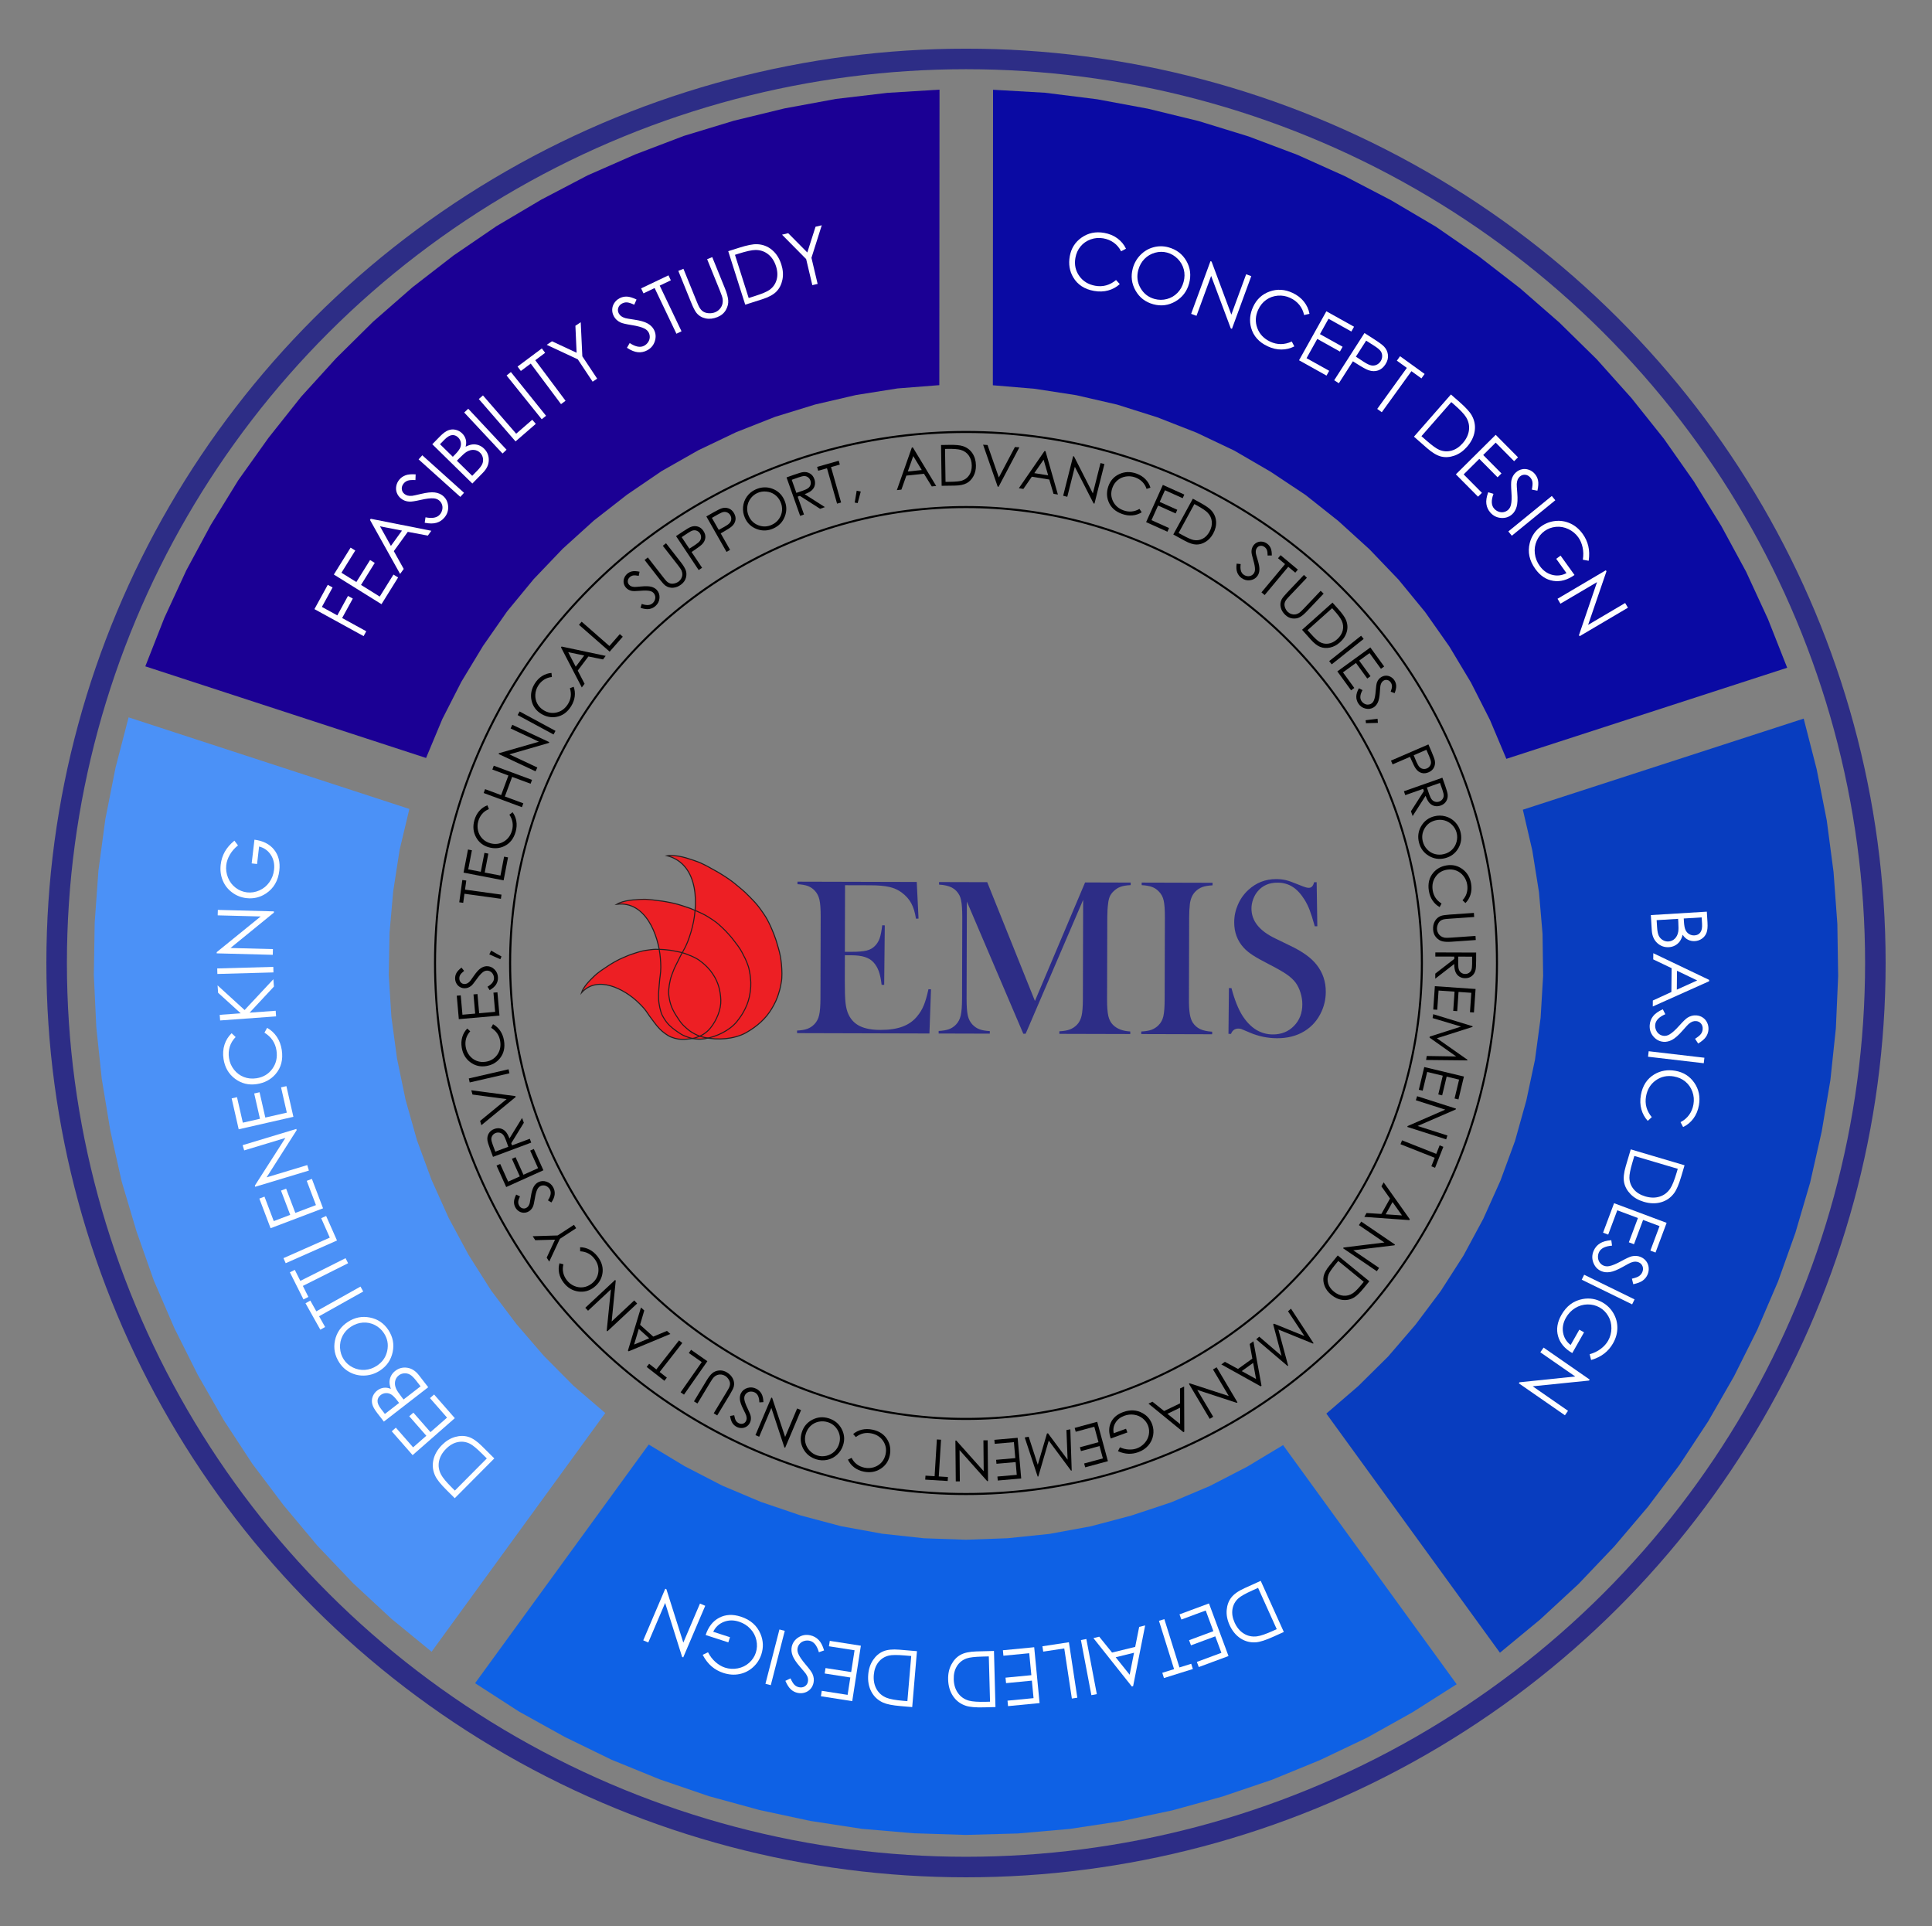 <?xml version="1.0" encoding="utf-8"?>
<!-- Generator: Adobe Illustrator 19.2.1, SVG Export Plug-In . SVG Version: 6.00 Build 0)  -->
<svg version="1.1" xmlns="http://www.w3.org/2000/svg" xmlns:xlink="http://www.w3.org/1999/xlink" x="0px" y="0px"
	 viewBox="0 0 266.664 265.808" enable-background="new 0 0 266.664 265.808" xml:space="preserve">
<rect x="0" y="0" width="266.664" height="265.808" fill="#808080" stroke="none"/>
<symbol  id="Record_-_Orange" viewBox="-27.59 -60.666 59.455 96.34">
	<g id="Layer_8_1_">
		<path fill="#ED1F24" d="M-27.563-36.764c-0.184,2.02,0.633,6.945,1.659,9.668c0.781,2.103,1.596,4.021,2.529,5.752
			c1.37,2.543,2.295,4.664,3.693,6.967c1.789,2.957,2.952,6.008,4.155,9.813c4.249,13.445,4.854,35.482-12.047,40.092
			c1.128,0.189,2.359,0.184,3.677,0.045c1.56-0.164,2.73-0.371,4.348-0.764c1.394-0.339,2.403-0.669,3.875-1.172
			c1.281-0.438,2.059-0.648,2.83-0.967c0.683-0.281,2.115-0.76,2.75-1.094c0.624-0.329,2.446-1.191,3.125-1.562
			c0.903-0.494,1.203-0.691,1.938-1.094c0.498-0.273,1.541-0.872,2.125-1.219c0.438-0.261,1.239-0.682,1.75-1
			c0.94-0.588,1.135-0.686,1.865-1.156c0.762-0.49,1.471-0.929,2.146-1.396c0.486-0.337,1.418-0.978,1.937-1.354
			c0.497-0.359,0.991-0.704,1.625-1.188c0.743-0.566,1.145-0.93,1.416-1.147c0.366-0.292,1.06-0.896,1.292-1.083
			c0.5-0.403,0.826-0.743,1.203-1.052c0.333-0.273,0.782-0.664,1.078-0.906c0.359-0.293,0.854-0.771,1.156-1.031
			c0.648-0.559,0.573-0.575,1.125-1.094c0.295-0.278,0.62-0.671,0.936-0.971c0.276-0.263,0.633-0.643,0.922-0.922
			c0.414-0.398,0.861-0.896,1.242-1.295c0.18-0.189,0.352-0.375,0.513-0.559c0.234-0.268,0.522-0.57,0.851-0.932
			c0.363-0.401,0.779-0.872,1.223-1.449c0.483-0.63,0.726-0.946,1.078-1.424c0.206-0.279,0.411-0.562,0.616-0.851
			c0.413-0.58,0.829-1.184,1.259-1.835c0.184-0.277,0.345-0.522,0.489-0.742c0.45-0.688,0.73-1.129,0.973-1.542
			c0.132-0.224,0.254-0.438,0.387-0.679c0.146-0.266,0.282-0.52,0.412-0.771c0.223-0.431,0.431-0.854,0.654-1.324
			c0.124-0.26,0.253-0.532,0.392-0.828c0.267-0.568,0.527-1.146,0.784-1.738c0.222-0.51,0.439-1.03,0.656-1.564
			c0.224-0.551,0.444-1.115,0.664-1.696c0.103-0.273,0.202-0.545,0.3-0.818c0.158-0.441,0.312-0.886,0.474-1.344
			c0.083-0.238,0.169-0.48,0.258-0.729c0.163-0.452,0.321-0.936,0.476-1.428c0.181-0.574,0.357-1.159,0.524-1.721
			c0.113-0.38,0.223-0.773,0.328-1.171c0.125-0.477,0.244-0.959,0.357-1.431c0.098-0.404,0.19-0.801,0.278-1.18
			c0.063-0.271,0.121-0.535,0.175-0.795c0.107-0.523,0.197-1.025,0.273-1.509c0.102-0.642,0.195-1.004,0.26-1.587
			c0.055-0.498,0.143-1.187,0.188-1.672c0.043-0.463,0.061-0.896,0.094-1.344c0.042-0.561,0.082-1.188,0.109-1.719
			c0.041-0.832,0.033-1.159,0.031-1.812c-0.002-0.506-0.029-1.335-0.055-1.896c-0.019-0.396-0.042-0.825-0.071-1.31
			c-0.041-0.7-0.156-1.285-0.244-1.817c-0.165-1.011-0.352-1.817-0.553-2.78c-0.148-0.73-0.34-1.407-0.549-2.082
			c-0.168-0.545-0.348-1.088-0.525-1.656c-0.127-0.405-0.265-0.807-0.411-1.204c-0.595-1.616-1.342-3.173-2.188-4.671
			c-0.628-1.111-1.31-2.189-2.026-3.236c-0.466-0.677-0.967-1.336-1.498-1.977c-0.986-1.189-2.078-2.315-3.249-3.371
			c-1.123-1.013-2.317-1.961-3.56-2.838c-1.408-0.995-2.878-1.898-4.374-2.703c-5.978-3.211-14.612-3.779-21.545-2.176
			c-1.926,0.449-3.152,0.846-5.184,1.924c-2.38,1.254-3.283,2.123-5.55,4.236c-1.039,0.978-2.089,2.428-2.901,3.703
			c-0.873,1.375-1.47,2.246-2.055,3.328C-26.194-43.799-27.149-41.258-27.563-36.764z"/>
	</g>
</symbol>
<g id="Layer_17">
</g>
<g id="Layer_2">
</g>
<g id="Layer_12">
</g>
<g id="Layer_1">
</g>
<g id="Layer_14">
</g>
<g id="Layer_15">
</g>
<g id="Layer_13">
	<g>
		<polygon fill="#0E61E5" points="194.969,236.309 188.719,239.803 182.199,242.91 175.557,245.632 168.73,247.941 161.82,249.85 
			154.777,251.335 147.646,252.413 140.467,253.042 133.289,253.24 126.115,253.013 118.959,252.401 111.834,251.307 104.812,249.8 
			97.852,247.896 91.035,245.564 84.379,242.851 77.914,239.698 71.621,236.206 65.574,232.3 89.541,199.363 94.486,202.346 
			99.66,205.019 104.982,207.268 110.463,209.132 116.061,210.628 121.748,211.669 127.537,212.299 133.328,212.501 
			139.084,212.292 144.855,211.696 150.574,210.644 156.154,209.164 161.666,207.332 166.994,205.082 172.143,202.419 
			177.096,199.442 201.055,232.445 		"/>
		<polygon fill="#1B0094" points="61.049,99.244 63.682,94.085 66.672,89.144 69.998,84.374 73.668,79.921 77.662,75.74 
			81.978,71.833 86.549,68.269 91.318,65.019 96.355,62.157 101.602,59.65 106.975,57.53 112.525,55.823 118.16,54.516 
			123.879,53.608 129.648,53.155 129.676,12.372 122.482,12.815 115.371,13.654 108.268,14.965 101.291,16.66 94.396,18.753 
			87.697,21.305 81.109,24.199 74.715,27.548 68.521,31.215 62.592,35.265 56.916,39.66 51.496,44.398 46.369,49.466 41.555,54.764 
			37.051,60.436 32.887,66.278 29.105,72.426 25.707,78.731 22.676,85.296 20.057,91.963 58.809,104.608 		"/>
		<polygon fill="#4B91F7" points="79.145,191.242 75.064,187.125 71.27,182.725 67.777,178.087 64.672,173.182 61.937,168.11 
			59.561,162.826 57.557,157.376 55.98,151.784 54.803,146.11 54.025,140.357 53.66,134.562 53.766,128.756 54.271,123.011 
			55.158,117.285 56.502,111.645 17.748,99.004 15.941,105.974 14.541,113.051 13.584,120.172 13.07,127.34 12.953,134.568 
			13.291,141.742 14.043,148.878 15.223,156.017 16.787,163.029 18.838,169.932 21.23,176.724 24.078,183.321 27.301,189.751 
			30.893,196.013 34.828,202.018 39.154,207.758 43.791,213.301 48.744,218.507 54.029,223.414 59.572,227.955 83.541,195.017 		"/>
		<polygon fill="#083DBF" points="211.498,117.381 212.418,123.135 212.91,128.89 212.99,134.68 212.643,140.468 211.867,146.255 
			210.668,151.893 209.111,157.46 207.1,162.937 204.736,168.198 201.988,173.298 198.844,178.196 195.373,182.822 191.592,187.219 
			187.471,191.298 183.068,195.092 207.027,228.095 212.59,223.499 217.869,218.616 222.812,213.421 227.471,207.935 
			231.805,202.178 235.771,196.162 239.34,189.942 242.555,183.508 245.414,176.855 247.818,170.116 249.842,163.218 
			251.439,156.171 252.639,149.066 253.396,141.915 253.711,134.717 253.6,127.515 253.076,120.354 252.139,113.232 
			250.746,106.163 248.953,99.177 210.191,111.749 		"/>
		<polygon fill="#0A0AA3" points="241.008,78.908 237.584,72.592 233.793,66.442 229.654,60.548 225.189,54.949 220.365,49.558 
			215.223,44.51 209.809,39.787 204.123,35.386 198.205,31.299 192,27.635 185.619,24.311 179.08,21.371 172.336,18.83 
			165.451,16.711 158.459,15.005 151.406,13.696 144.252,12.801 137.066,12.389 137.039,53.171 142.83,53.658 148.561,54.543 
			154.187,55.839 159.727,57.59 165.146,59.71 170.353,62.184 175.367,65.099 180.197,68.31 184.725,71.903 189.02,75.808 
			193.029,79.993 196.709,84.477 200.041,89.215 203.033,94.204 205.652,99.362 207.914,104.728 246.676,92.157 244.027,85.45 		"/>
		
			<ellipse fill="none" stroke="#2D2D86" stroke-width="2.835" stroke-miterlimit="10" cx="133.332" cy="132.904" rx="125.514" ry="124.769"/>
		<g>
			<path fill="none" d="M68.695,128.594c0.104-1.658,0.271-3.32,0.504-4.994c5.004-36.025,37.775-61.066,73.19-55.926
				c35.42,5.135,60.078,38.506,55.074,74.529c-5,36.025-37.768,61.07-73.185,55.928C90.498,193.235,66.508,162.661,68.695,128.594"
				/>
			<path d="M63.934,124.602l-0.545-0.075l0.423-3.077l0.546,0.076l-0.172,1.252l5.032,0.693l-0.079,0.573l-5.033-0.694
				L63.934,124.602z"/>
			<path d="M63.98,120.432l0.614-3.188l0.542,0.104l-0.508,2.634l1.733,0.333l0.503-2.61l0.541,0.104l-0.502,2.61l2.173,0.418
				l0.502-2.609l0.542,0.104l-0.609,3.167L63.98,120.432z"/>
			<path d="M67.272,111.14l0.21,0.521c-0.373,0.152-0.685,0.374-0.935,0.664c-0.25,0.289-0.43,0.633-0.54,1.033
				c-0.119,0.436-0.126,0.867-0.02,1.297c0.105,0.428,0.306,0.793,0.601,1.093c0.294,0.301,0.66,0.511,1.099,0.632
				c0.662,0.182,1.277,0.104,1.846-0.23s0.948-0.851,1.14-1.547c0.21-0.766,0.088-1.487-0.365-2.165l0.442-0.343
				c0.27,0.367,0.443,0.78,0.519,1.239c0.077,0.459,0.047,0.94-0.092,1.443c-0.263,0.955-0.786,1.623-1.57,2.002
				c-0.661,0.316-1.37,0.37-2.125,0.163c-0.796-0.219-1.387-0.683-1.775-1.392c-0.389-0.711-0.468-1.489-0.235-2.333
				c0.14-0.51,0.367-0.942,0.681-1.299S66.839,111.303,67.272,111.14z"/>
			<path d="M66.757,109.444l0.197-0.531l2.215,0.821l1.003-2.706l-2.215-0.822l0.196-0.53l5.281,1.958l-0.197,0.531l-2.549-0.945
				l-1.003,2.706l2.549,0.944l-0.198,0.531L66.757,109.444z"/>
			<path d="M73.919,106.453l-5.1-2.393l0.053-0.111l5.51-1.582l-3.907-1.833l0.237-0.505l5.098,2.391l-0.054,0.115l-5.449,1.576
				l3.86,1.812L73.919,106.453z"/>
			<path d="M71.447,98.69l0.271-0.498l4.954,2.677l-0.269,0.498L71.447,98.69z"/>
			<path d="M76.118,92.874l0.055,0.56c-0.401,0.041-0.764,0.165-1.086,0.371c-0.321,0.207-0.593,0.485-0.811,0.836
				c-0.239,0.385-0.368,0.797-0.389,1.237c-0.021,0.441,0.067,0.848,0.265,1.22s0.488,0.679,0.874,0.919
				c0.582,0.361,1.194,0.463,1.835,0.304c0.64-0.159,1.151-0.546,1.532-1.159c0.419-0.674,0.508-1.4,0.266-2.181l0.522-0.2
				c0.154,0.428,0.202,0.873,0.145,1.334c-0.058,0.463-0.225,0.915-0.498,1.358c-0.524,0.841-1.216,1.332-2.075,1.472
				c-0.725,0.115-1.419-0.033-2.085-0.448c-0.7-0.435-1.135-1.049-1.306-1.84c-0.17-0.791-0.023-1.559,0.438-2.302
				c0.279-0.45,0.62-0.801,1.022-1.053C75.225,93.05,75.657,92.908,76.118,92.874z"/>
			<path d="M77.515,89.229l6.085,1.292l-0.368,0.488l-2.017-0.408l-1.473,1.947l0.944,1.822l-0.382,0.504l-2.874-5.535
				L77.515,89.229z M78.425,90.008l1.039,2.006l1.17-1.546L78.425,90.008z"/>
			<path d="M79.91,86.23l0.374-0.426l3.827,3.352l1.438-1.641l0.409,0.358l-1.81,2.066L79.91,86.23z"/>
			<path d="M88.408,83.883l0.167-0.534c0.666,0.235,1.165,0.206,1.497-0.091c0.142-0.127,0.245-0.279,0.311-0.456
				c0.066-0.177,0.082-0.35,0.048-0.518c-0.034-0.169-0.106-0.314-0.216-0.438c-0.126-0.141-0.297-0.236-0.515-0.285
				c-0.298-0.068-0.741-0.078-1.325-0.025c-0.589,0.051-0.979,0.055-1.171,0.015c-0.327-0.064-0.593-0.212-0.798-0.441
				c-0.163-0.184-0.269-0.389-0.315-0.617c-0.047-0.23-0.027-0.459,0.055-0.688s0.217-0.429,0.404-0.597
				c0.199-0.179,0.43-0.296,0.689-0.353c0.261-0.057,0.606-0.041,1.034,0.049l-0.112,0.567c-0.346-0.066-0.604-0.083-0.776-0.05
				c-0.172,0.034-0.323,0.11-0.456,0.228c-0.17,0.153-0.263,0.329-0.278,0.528c-0.018,0.199,0.042,0.375,0.177,0.524
				c0.082,0.092,0.18,0.162,0.294,0.214c0.115,0.052,0.269,0.082,0.461,0.092c0.103,0.004,0.409-0.019,0.92-0.068
				c0.605-0.06,1.07-0.045,1.394,0.043c0.323,0.087,0.579,0.236,0.768,0.447c0.271,0.305,0.393,0.674,0.361,1.106
				c-0.032,0.432-0.215,0.798-0.547,1.096c-0.257,0.229-0.55,0.369-0.881,0.42C89.267,84.101,88.87,84.045,88.408,83.883z"/>
			<path d="M88.969,77.283l0.447-0.349l2.089,2.682c0.248,0.318,0.408,0.513,0.481,0.581c0.159,0.157,0.325,0.264,0.497,0.318
				c0.174,0.055,0.375,0.056,0.604,0.005c0.23-0.052,0.431-0.144,0.601-0.275c0.147-0.116,0.266-0.258,0.353-0.427
				c0.087-0.167,0.134-0.342,0.138-0.524c0.006-0.182-0.032-0.367-0.111-0.558c-0.059-0.137-0.224-0.38-0.495-0.73l-2.091-2.682
				l0.447-0.349l2.09,2.682c0.309,0.397,0.52,0.748,0.632,1.054c0.113,0.306,0.123,0.64,0.029,1.003
				c-0.092,0.364-0.306,0.675-0.637,0.934c-0.361,0.282-0.737,0.437-1.127,0.466c-0.392,0.029-0.74-0.062-1.047-0.276
				c-0.189-0.131-0.46-0.422-0.811-0.872L88.969,77.283z"/>
			<path d="M93.311,73.989l0.939-0.626c0.539-0.358,0.918-0.577,1.137-0.656c0.313-0.113,0.623-0.125,0.931-0.034
				c0.309,0.09,0.564,0.291,0.771,0.601c0.209,0.313,0.297,0.625,0.266,0.94c-0.032,0.313-0.171,0.603-0.417,0.868
				c-0.179,0.193-0.562,0.485-1.147,0.877l-0.337,0.224l1.453,2.179l-0.473,0.313L93.311,73.989z M94.088,74.133l1.06,1.59
				l0.804-0.522c0.323-0.215,0.541-0.401,0.651-0.56s0.165-0.331,0.164-0.518c-0.002-0.188-0.057-0.362-0.163-0.522
				c-0.104-0.158-0.244-0.273-0.415-0.346c-0.173-0.074-0.348-0.092-0.524-0.053c-0.177,0.037-0.424,0.163-0.742,0.376
				L94.088,74.133z"/>
			<path d="M97.495,71.275l0.98-0.56c0.562-0.319,0.957-0.511,1.181-0.574c0.32-0.091,0.631-0.08,0.931,0.031
				c0.3,0.113,0.543,0.332,0.728,0.655c0.186,0.327,0.251,0.645,0.197,0.955c-0.054,0.312-0.212,0.591-0.477,0.839
				c-0.192,0.18-0.596,0.443-1.207,0.792l-0.353,0.198l1.295,2.278l-0.492,0.279L97.495,71.275z M98.259,71.473l0.945,1.66
				l0.839-0.464c0.338-0.191,0.567-0.363,0.688-0.513c0.122-0.149,0.189-0.317,0.201-0.505c0.012-0.187-0.029-0.364-0.126-0.533
				c-0.093-0.164-0.223-0.287-0.39-0.373s-0.34-0.115-0.519-0.09c-0.18,0.025-0.435,0.133-0.768,0.322L98.259,71.473z"/>
			<path d="M104.269,67.562c0.78-0.358,1.551-0.398,2.313-0.122s1.318,0.792,1.665,1.549c0.344,0.749,0.373,1.506,0.087,2.267
				c-0.284,0.764-0.805,1.317-1.559,1.663c-0.765,0.352-1.528,0.388-2.292,0.108c-0.765-0.279-1.315-0.787-1.653-1.524
				c-0.226-0.492-0.315-1.004-0.269-1.533c0.048-0.529,0.224-1.008,0.527-1.436C103.394,68.107,103.786,67.782,104.269,67.562z
				 M104.519,68.048c-0.382,0.176-0.696,0.44-0.947,0.793c-0.252,0.354-0.396,0.742-0.435,1.165
				c-0.039,0.422,0.036,0.839,0.225,1.25c0.278,0.607,0.727,1.023,1.343,1.249c0.617,0.225,1.225,0.199,1.823-0.075
				c0.4-0.183,0.726-0.449,0.978-0.798s0.396-0.734,0.434-1.156c0.038-0.421-0.037-0.837-0.225-1.245
				c-0.186-0.406-0.45-0.729-0.791-0.971s-0.73-0.382-1.168-0.42C105.318,67.801,104.907,67.869,104.519,68.048z"/>
			<path d="M108.562,65.889l1.063-0.377c0.593-0.21,1.004-0.328,1.231-0.354c0.343-0.04,0.655,0.023,0.938,0.19
				c0.282,0.167,0.485,0.424,0.607,0.771c0.103,0.289,0.124,0.567,0.065,0.835c-0.06,0.268-0.196,0.503-0.411,0.705
				c-0.214,0.202-0.545,0.384-0.992,0.544l2.795,1.785l-0.661,0.234l-2.794-1.785l-0.303,0.106l0.872,2.465l-0.532,0.189
				L108.562,65.889z M109.279,66.219l0.64,1.805l0.923-0.318c0.355-0.126,0.608-0.253,0.756-0.381s0.242-0.283,0.286-0.465
				c0.043-0.182,0.032-0.364-0.032-0.548c-0.063-0.177-0.17-0.322-0.317-0.434c-0.149-0.111-0.313-0.17-0.493-0.177
				s-0.453,0.055-0.818,0.185L109.279,66.219z"/>
			<path d="M112.93,64.968l-0.15-0.53l2.986-0.851l0.15,0.53l-1.215,0.347l1.392,4.886l-0.556,0.157l-1.392-4.885L112.93,64.968z"/>
			<path d="M118.243,67.725l0.562,0.117l-0.424,1.589l-0.408-0.067L118.243,67.725z"/>
			<path d="M125.996,61.746l3.221,5.322l-0.608,0.064l-1.081-1.749l-2.428,0.257l-0.684,1.936l-0.628,0.066l2.07-5.882
				L125.996,61.746z M126.051,62.944l-0.751,2.129l1.927-0.203L126.051,62.944z"/>
			<path d="M129.97,67.045l-0.083-5.63l1.174-0.018c0.848-0.013,1.464,0.046,1.849,0.176c0.552,0.183,0.987,0.508,1.303,0.976
				c0.316,0.468,0.479,1.028,0.49,1.682c0.008,0.564-0.107,1.062-0.347,1.493c-0.238,0.434-0.552,0.755-0.941,0.964
				c-0.388,0.21-0.936,0.321-1.643,0.331L129.97,67.045z M130.505,66.506l0.654-0.011c0.784-0.012,1.327-0.067,1.628-0.169
				c0.425-0.145,0.756-0.397,0.994-0.76c0.239-0.361,0.354-0.801,0.347-1.318c-0.008-0.542-0.147-1.006-0.417-1.386
				c-0.271-0.382-0.643-0.641-1.118-0.776c-0.356-0.101-0.941-0.146-1.755-0.134l-0.4,0.005L130.505,66.506z"/>
			<path d="M135.691,61.374l0.616,0.045l1.557,4.476l2.22-4.201l0.615,0.045l-2.867,5.438l-0.123-0.009L135.691,61.374z"/>
			<path d="M144.307,62.271l1.709,5.981l-0.604-0.098l-0.584-1.972l-2.41-0.391l-1.168,1.688l-0.623-0.101l3.541-5.133
				L144.307,62.271z M144.045,63.441l-1.285,1.856l1.913,0.31L144.045,63.441z"/>
			<path d="M146.743,68.418l1.376-5.461l0.119,0.03l2.604,5.108l1.054-4.187l0.542,0.136l-1.376,5.461l-0.123-0.03l-2.586-5.05
				l-1.042,4.137L146.743,68.418z"/>
			<path d="M158.79,67.304l-0.535,0.171c-0.125-0.383-0.324-0.711-0.595-0.981c-0.271-0.27-0.601-0.475-0.989-0.612
				c-0.428-0.151-0.857-0.189-1.293-0.115s-0.813,0.247-1.135,0.52c-0.321,0.271-0.558,0.621-0.71,1.05
				c-0.229,0.646-0.197,1.267,0.096,1.858c0.292,0.591,0.779,1.007,1.459,1.248c0.748,0.267,1.478,0.197,2.188-0.207l0.309,0.467
				c-0.386,0.243-0.81,0.386-1.273,0.428c-0.464,0.043-0.941-0.022-1.433-0.197c-0.934-0.331-1.562-0.902-1.882-1.712
				c-0.268-0.683-0.271-1.394-0.009-2.131c0.275-0.777,0.781-1.334,1.519-1.67c0.736-0.335,1.517-0.356,2.343-0.064
				c0.498,0.178,0.914,0.435,1.246,0.774C158.427,66.467,158.659,66.858,158.79,67.304z"/>
			<path d="M160.502,66.924l2.963,1.332l-0.227,0.502l-2.445-1.1l-0.724,1.609l2.425,1.091l-0.227,0.503l-2.424-1.09l-0.908,2.018
				l2.425,1.091l-0.226,0.503l-2.942-1.323L160.502,66.924z"/>
			<path d="M161.942,73.766l2.699-4.942l1.031,0.563c0.744,0.405,1.252,0.76,1.523,1.062c0.39,0.433,0.608,0.929,0.653,1.492
				c0.046,0.562-0.088,1.131-0.401,1.705c-0.271,0.494-0.616,0.871-1.037,1.129c-0.421,0.26-0.852,0.385-1.293,0.376
				c-0.442-0.008-0.973-0.183-1.593-0.521L161.942,73.766z M162.675,73.56l0.574,0.313c0.688,0.376,1.188,0.594,1.501,0.653
				c0.439,0.084,0.853,0.027,1.238-0.171c0.386-0.196,0.703-0.523,0.951-0.979c0.261-0.476,0.366-0.947,0.319-1.411
				c-0.048-0.465-0.245-0.873-0.591-1.226c-0.26-0.264-0.747-0.591-1.462-0.981l-0.352-0.191L162.675,73.56z"/>
			<path d="M170.688,77.79l0.558,0.058c-0.1,0.699,0.028,1.183,0.385,1.447c0.152,0.113,0.321,0.187,0.508,0.216
				c0.188,0.028,0.36,0.011,0.518-0.057c0.159-0.066,0.288-0.166,0.387-0.299c0.113-0.152,0.172-0.339,0.178-0.561
				c0.007-0.307-0.071-0.741-0.237-1.305c-0.168-0.567-0.249-0.947-0.247-1.144c-0.003-0.333,0.09-0.622,0.273-0.871
				c0.146-0.196,0.327-0.34,0.543-0.431s0.443-0.119,0.686-0.083c0.24,0.034,0.462,0.127,0.664,0.278
				c0.214,0.159,0.376,0.361,0.483,0.606c0.106,0.243,0.159,0.584,0.156,1.021l-0.578,0.004c-0.003-0.353-0.038-0.61-0.105-0.771
				c-0.066-0.161-0.172-0.296-0.313-0.401c-0.183-0.137-0.374-0.193-0.573-0.17c-0.198,0.024-0.357,0.116-0.479,0.279
				c-0.073,0.098-0.124,0.208-0.15,0.33c-0.028,0.123-0.027,0.279,0.001,0.47c0.017,0.102,0.1,0.397,0.25,0.889
				c0.178,0.581,0.256,1.039,0.234,1.374c-0.021,0.334-0.117,0.615-0.287,0.841c-0.243,0.328-0.581,0.519-1.012,0.573
				c-0.431,0.056-0.823-0.051-1.182-0.318c-0.276-0.206-0.473-0.465-0.587-0.779C170.645,78.674,170.619,78.275,170.688,77.79z"/>
			<path d="M176.397,77.044l0.354-0.422l2.384,1.989l-0.353,0.424l-0.971-0.81l-3.256,3.899l-0.444-0.37l3.257-3.899L176.397,77.044
				z"/>
			<path d="M179.974,79.345l0.41,0.39l-2.341,2.466c-0.277,0.291-0.445,0.479-0.503,0.562c-0.132,0.181-0.213,0.36-0.24,0.538
				c-0.029,0.181,0,0.38,0.085,0.599c0.085,0.22,0.206,0.404,0.362,0.553c0.136,0.13,0.294,0.225,0.473,0.285
				c0.18,0.062,0.359,0.081,0.539,0.059c0.181-0.021,0.359-0.086,0.535-0.193c0.127-0.077,0.343-0.277,0.649-0.599l2.34-2.466
				l0.411,0.391l-2.341,2.465c-0.347,0.364-0.661,0.626-0.947,0.782c-0.285,0.157-0.614,0.217-0.988,0.179
				c-0.372-0.038-0.712-0.202-1.018-0.491c-0.331-0.315-0.541-0.664-0.629-1.046c-0.087-0.382-0.048-0.74,0.119-1.076
				c0.102-0.206,0.348-0.518,0.741-0.933L179.974,79.345z"/>
			<path d="M179.717,86.919l4.2-3.752l0.783,0.876c0.564,0.633,0.924,1.136,1.078,1.512c0.223,0.537,0.262,1.079,0.116,1.625
				s-0.463,1.035-0.949,1.471c-0.421,0.376-0.873,0.615-1.356,0.718c-0.482,0.103-0.931,0.076-1.345-0.08
				c-0.413-0.156-0.854-0.498-1.325-1.024L179.717,86.919z M180.477,86.97l0.437,0.488c0.521,0.584,0.919,0.957,1.193,1.118
				c0.388,0.228,0.795,0.312,1.226,0.255c0.43-0.057,0.837-0.258,1.224-0.603c0.404-0.362,0.663-0.77,0.774-1.224
				c0.11-0.454,0.061-0.904-0.147-1.352c-0.156-0.336-0.505-0.808-1.048-1.415l-0.267-0.299L180.477,86.97z"/>
			<path d="M187.865,87.737l0.353,0.443l-4.406,3.507l-0.353-0.443L187.865,87.737z"/>
			<path d="M189.143,89.354l1.907,2.628l-0.446,0.323l-1.575-2.169l-1.428,1.036l1.562,2.151l-0.446,0.324l-1.561-2.151
				l-1.792,1.299l1.562,2.152l-0.445,0.323l-1.896-2.609L189.143,89.354z"/>
			<path d="M187.559,94.991l0.501,0.252c-0.341,0.619-0.391,1.116-0.152,1.49c0.103,0.16,0.235,0.287,0.399,0.381
				c0.164,0.093,0.332,0.138,0.504,0.132c0.171-0.007,0.327-0.054,0.467-0.143c0.16-0.102,0.281-0.256,0.364-0.462
				c0.116-0.283,0.196-0.718,0.24-1.305c0.045-0.589,0.103-0.975,0.175-1.157c0.116-0.312,0.304-0.551,0.564-0.716
				c0.207-0.132,0.428-0.202,0.661-0.211s0.456,0.046,0.67,0.164c0.213,0.119,0.388,0.284,0.522,0.496
				c0.144,0.226,0.223,0.471,0.236,0.737s-0.057,0.605-0.215,1.013l-0.543-0.203c0.122-0.33,0.182-0.583,0.176-0.757
				c-0.005-0.175-0.056-0.338-0.151-0.486c-0.123-0.193-0.281-0.313-0.476-0.362c-0.194-0.048-0.376-0.018-0.547,0.09
				c-0.104,0.066-0.189,0.151-0.259,0.257c-0.068,0.105-0.123,0.252-0.164,0.439c-0.021,0.101-0.047,0.408-0.081,0.919
				c-0.04,0.607-0.13,1.063-0.268,1.368c-0.14,0.305-0.328,0.533-0.566,0.687c-0.345,0.219-0.728,0.277-1.149,0.176
				c-0.422-0.1-0.753-0.34-0.993-0.716c-0.185-0.291-0.275-0.604-0.273-0.938C187.205,95.803,187.324,95.421,187.559,94.991z"/>
			<path d="M190.138,99.193l0.046,0.572l-1.645,0.046l-0.051-0.411L190.138,99.193z"/>
			<path d="M197.157,102.738l0.448,1.037c0.257,0.594,0.404,1.006,0.443,1.234c0.055,0.329,0.011,0.637-0.133,0.924
				c-0.146,0.285-0.389,0.503-0.731,0.65c-0.343,0.149-0.667,0.18-0.971,0.093c-0.303-0.087-0.562-0.275-0.78-0.564
				c-0.158-0.212-0.377-0.641-0.656-1.287l-0.161-0.371l-2.403,1.04l-0.225-0.521L197.157,102.738z M196.876,103.477l-1.753,0.758
				l0.37,0.886c0.153,0.355,0.299,0.603,0.434,0.739c0.137,0.138,0.297,0.223,0.481,0.255c0.185,0.031,0.366,0.01,0.543-0.068
				c0.173-0.074,0.312-0.189,0.415-0.346c0.103-0.156,0.151-0.326,0.145-0.506c-0.006-0.182-0.085-0.447-0.237-0.799
				L196.876,103.477z"/>
			<path d="M199.083,107.334l0.376,1.065c0.209,0.594,0.326,1.004,0.352,1.231c0.04,0.343-0.023,0.655-0.191,0.937
				c-0.167,0.283-0.425,0.485-0.771,0.608c-0.289,0.103-0.567,0.122-0.835,0.063c-0.269-0.06-0.503-0.197-0.704-0.411
				c-0.201-0.216-0.384-0.547-0.543-0.994l-1.788,2.792l-0.233-0.661l1.788-2.791l-0.105-0.303l-2.467,0.869l-0.188-0.534
				L199.083,107.334z M198.752,108.052l-1.806,0.636l0.316,0.925c0.126,0.355,0.253,0.607,0.381,0.755
				c0.127,0.147,0.282,0.242,0.464,0.286s0.364,0.033,0.547-0.03c0.179-0.063,0.323-0.169,0.435-0.317s0.171-0.312,0.178-0.492
				c0.008-0.179-0.055-0.453-0.183-0.818L198.752,108.052z"/>
			<path d="M201.574,114.77c0.216,0.831,0.119,1.598-0.287,2.301c-0.407,0.701-1.013,1.156-1.818,1.366
				c-0.798,0.205-1.547,0.101-2.247-0.314c-0.701-0.415-1.154-1.023-1.362-1.827c-0.211-0.814-0.111-1.573,0.298-2.276
				c0.409-0.702,1.006-1.155,1.792-1.358c0.523-0.136,1.043-0.134,1.556,0.006s0.954,0.397,1.321,0.772
				C201.192,113.814,201.442,114.258,201.574,114.77z M201.051,114.931c-0.105-0.406-0.31-0.764-0.613-1.072
				c-0.304-0.31-0.661-0.521-1.07-0.634c-0.409-0.112-0.831-0.111-1.27,0.002c-0.648,0.167-1.137,0.535-1.467,1.103
				c-0.329,0.568-0.411,1.17-0.247,1.808c0.11,0.426,0.315,0.794,0.613,1.104c0.299,0.309,0.652,0.52,1.062,0.63
				c0.409,0.111,0.83,0.111,1.266-0.003c0.434-0.111,0.799-0.313,1.096-0.607c0.298-0.293,0.504-0.65,0.618-1.074
				C201.154,115.763,201.158,115.345,201.051,114.931z"/>
			<path d="M202.268,124.633l-0.405-0.389c0.276-0.294,0.471-0.622,0.579-0.989c0.11-0.366,0.133-0.755,0.069-1.163
				c-0.07-0.447-0.241-0.844-0.514-1.191c-0.273-0.347-0.605-0.598-0.998-0.751c-0.391-0.153-0.812-0.194-1.261-0.125
				c-0.679,0.107-1.208,0.429-1.588,0.969c-0.381,0.539-0.516,1.166-0.404,1.878c0.122,0.784,0.53,1.394,1.223,1.824l-0.264,0.494
				c-0.397-0.224-0.724-0.528-0.982-0.916c-0.258-0.388-0.428-0.839-0.508-1.354c-0.153-0.979,0.05-1.803,0.609-2.47
				c0.473-0.562,1.097-0.901,1.871-1.021c0.814-0.127,1.545,0.053,2.191,0.541c0.646,0.487,1.035,1.163,1.171,2.029
				c0.082,0.522,0.053,1.011-0.088,1.464C202.83,123.916,202.597,124.306,202.268,124.633z"/>
			<path d="M203.434,125.992l0.039,0.564l-3.392,0.237c-0.401,0.028-0.651,0.054-0.75,0.075c-0.22,0.044-0.399,0.123-0.541,0.236
				c-0.143,0.112-0.256,0.278-0.342,0.497c-0.086,0.221-0.121,0.438-0.106,0.653c0.014,0.188,0.064,0.363,0.156,0.529
				c0.091,0.167,0.211,0.304,0.358,0.409c0.148,0.104,0.323,0.178,0.525,0.217c0.146,0.029,0.439,0.028,0.883-0.003l3.391-0.237
				l0.04,0.565l-3.392,0.237c-0.502,0.034-0.91,0.014-1.227-0.063c-0.315-0.077-0.6-0.256-0.849-0.536
				c-0.251-0.279-0.39-0.63-0.419-1.051c-0.032-0.456,0.049-0.854,0.242-1.194c0.194-0.341,0.466-0.578,0.814-0.713
				c0.213-0.084,0.605-0.146,1.177-0.187L203.434,125.992z"/>
			<path d="M203.746,131.465l-0.004,1.129c-0.003,0.629-0.029,1.056-0.081,1.278c-0.078,0.336-0.243,0.609-0.495,0.819
				c-0.253,0.21-0.562,0.313-0.931,0.313c-0.307-0.001-0.577-0.074-0.809-0.221c-0.231-0.146-0.407-0.354-0.524-0.623
				c-0.118-0.271-0.178-0.644-0.18-1.119l-2.62,2.03l0.002-0.7l2.621-2.03l0.002-0.32l-2.615-0.008l0.002-0.567L203.746,131.465z
				 M203.191,132.03l-1.913-0.006l-0.012,0.976c-0.001,0.379,0.034,0.658,0.105,0.84s0.185,0.324,0.342,0.427
				c0.156,0.102,0.331,0.152,0.525,0.152c0.188,0.002,0.36-0.05,0.515-0.151c0.155-0.104,0.267-0.237,0.332-0.404
				c0.068-0.167,0.102-0.444,0.103-0.834L203.191,132.03z"/>
			<path d="M203.666,136.493l-0.224,3.24l-0.55-0.038l0.185-2.676l-1.762-0.121l-0.182,2.652l-0.551-0.038l0.184-2.652l-2.208-0.152
				l-0.183,2.652l-0.55-0.037l0.221-3.218L203.666,136.493z"/>
			<path d="M197.819,139.97l5.44,1.664l-0.014,0.091l-4.919,1.569l4.217,2.963l-0.015,0.09l-5.689-0.058l0.085-0.549l4.065,0.064
				l-3.673-2.598l0.022-0.144l4.321-1.381l-3.925-1.173L197.819,139.97z"/>
			<path d="M202.058,148.575l-0.756,3.158l-0.536-0.128l0.624-2.608l-1.716-0.41l-0.62,2.585l-0.535-0.128l0.618-2.585l-2.151-0.515
				l-0.619,2.584l-0.536-0.127l0.75-3.137L202.058,148.575z"/>
			<path d="M195.599,151.289l5.365,1.712l-0.038,0.118l-5.259,2.28l4.112,1.312l-0.17,0.532l-5.364-1.712l0.038-0.121l5.2-2.268
				l-4.063-1.296L195.599,151.289z"/>
			<path d="M198.704,158.073l0.514,0.204l-1.144,2.888l-0.513-0.204l0.465-1.174l-4.724-1.871l0.214-0.536l4.723,1.869
				L198.704,158.073z"/>
			<path d="M194.518,168.39l-6.205-0.444l0.299-0.534l2.052,0.127l1.193-2.13l-1.186-1.675l0.309-0.552l3.606,5.087L194.518,168.39z
				 M193.509,167.743l-1.305-1.843l-0.946,1.69L193.509,167.743z"/>
			<path d="M187.887,168.595l4.655,3.168l-0.068,0.103l-5.691,0.689l3.568,2.428l-0.314,0.463l-4.655-3.169l0.072-0.106l5.63-0.691
				l-3.524-2.4L187.887,168.595z"/>
			<path d="M184.642,173.268l4.363,3.562l-0.744,0.91c-0.536,0.656-0.977,1.09-1.325,1.3c-0.495,0.306-1.024,0.429-1.585,0.369
				c-0.562-0.059-1.096-0.295-1.602-0.708c-0.438-0.356-0.744-0.766-0.921-1.227s-0.222-0.908-0.132-1.341s0.358-0.922,0.806-1.469
				L184.642,173.268z M184.71,174.026l-0.413,0.507c-0.496,0.607-0.802,1.059-0.919,1.354c-0.163,0.417-0.183,0.834-0.06,1.25
				c0.123,0.415,0.385,0.786,0.785,1.113c0.422,0.345,0.865,0.535,1.331,0.574c0.465,0.038,0.902-0.08,1.312-0.356
				c0.308-0.206,0.719-0.624,1.233-1.256l0.254-0.311L184.71,174.026z"/>
			<path d="M178.188,180.612l3.114,4.763l-0.07,0.06l-4.782-1.943l1.343,4.976l-0.069,0.06l-4.334-3.687l0.417-0.366l3.081,2.651
				l-1.157-4.347l0.108-0.097l4.204,1.706l-2.265-3.413L178.188,180.612z"/>
			<path d="M174.008,191.331l-5.435-3.025l0.495-0.357l1.807,0.982l1.981-1.427l-0.367-2.021l0.514-0.368l1.117,6.134
				L174.008,191.331z M173.367,190.319l-0.403-2.223l-1.572,1.133L173.367,190.319z"/>
			<path d="M167.926,188.702l2.877,4.843l-0.106,0.062l-5.447-1.785l2.204,3.711l-0.48,0.286l-2.876-4.843l0.109-0.063l5.395,1.755
				l-2.179-3.666L167.926,188.702z"/>
			<path d="M163.336,197.652l-4.818-3.933l0.551-0.266l1.606,1.285l2.201-1.057l-0.006-2.053l0.569-0.273l0.022,6.236
				L163.336,197.652z M162.884,196.542l-0.007-2.259l-1.746,0.839L162.884,196.542z"/>
			<path d="M154.307,200.284l0.271-0.539c0.403,0.182,0.809,0.282,1.216,0.303c0.408,0.021,0.78-0.029,1.116-0.152
				c0.416-0.152,0.777-0.399,1.081-0.741c0.303-0.342,0.494-0.725,0.574-1.148c0.079-0.426,0.049-0.832-0.093-1.221
				c-0.146-0.397-0.392-0.736-0.737-1.017c-0.345-0.28-0.744-0.453-1.198-0.52s-0.906-0.019-1.358,0.146
				c-0.546,0.201-0.954,0.524-1.22,0.969c-0.267,0.445-0.347,0.925-0.237,1.44l1.697-0.621l0.187,0.511l-2.294,0.839
				c-0.295-0.819-0.287-1.559,0.021-2.215c0.308-0.658,0.868-1.135,1.679-1.431c0.984-0.36,1.885-0.312,2.703,0.146
				c0.628,0.352,1.065,0.864,1.312,1.538c0.183,0.501,0.228,1.014,0.132,1.537c-0.096,0.524-0.32,0.989-0.673,1.393
				c-0.353,0.405-0.808,0.709-1.365,0.912c-0.451,0.165-0.905,0.24-1.362,0.224C155.298,200.62,154.816,200.503,154.307,200.284z"/>
			<path d="M152.918,201.659l-3.134,0.851l-0.145-0.532l2.587-0.703l-0.462-1.702l-2.565,0.695l-0.145-0.531l2.566-0.695
				l-0.579-2.137l-2.566,0.696l-0.144-0.532l3.112-0.845L152.918,201.659z"/>
			<path d="M147.733,197.265l0.188,5.687l-0.092,0.015l-3.076-4.145l-1.438,4.948l-0.09,0.017l-1.789-5.401l0.548-0.099l1.256,3.868
				l1.268-4.316l0.143-0.025l2.706,3.64l-0.162-4.092L147.733,197.265z"/>
			<path d="M140.952,204.045l-3.235,0.284l-0.049-0.55l2.671-0.234l-0.154-1.759l-2.647,0.232l-0.048-0.549l2.647-0.232
				l-0.193-2.204l-2.648,0.231l-0.048-0.549l3.213-0.281L140.952,204.045z"/>
			<path d="M136.323,198.778l0.053,5.632l-0.123,0.001l-3.812-4.282l0.04,4.317l-0.559,0.006l-0.053-5.632l0.128-0.001l3.779,4.229
				l-0.039-4.264L136.323,198.778z"/>
			<path d="M130.838,203.846l-0.034,0.551l-3.1-0.19l0.034-0.55l1.261,0.077l0.312-5.071l0.576,0.036l-0.312,5.07L130.838,203.846z"
				/>
			<path d="M117.037,201.446l0.506-0.245c0.179,0.362,0.419,0.658,0.726,0.889c0.306,0.229,0.661,0.387,1.066,0.469
				c0.442,0.09,0.874,0.067,1.295-0.066c0.421-0.135,0.771-0.359,1.052-0.673c0.28-0.314,0.465-0.693,0.557-1.139
				c0.136-0.674,0.018-1.282-0.354-1.827c-0.373-0.544-0.913-0.889-1.621-1.032c-0.777-0.159-1.489,0.012-2.137,0.51l-0.37-0.419
				c0.349-0.293,0.749-0.493,1.202-0.602c0.452-0.106,0.935-0.108,1.445-0.004c0.972,0.197,1.673,0.675,2.104,1.432
				c0.359,0.639,0.463,1.342,0.306,2.109c-0.164,0.809-0.588,1.429-1.27,1.865c-0.683,0.436-1.452,0.566-2.311,0.392
				c-0.519-0.105-0.967-0.303-1.343-0.593C117.513,202.223,117.229,201.868,117.037,201.446z"/>
			<path d="M112.674,201.407c-0.82-0.256-1.421-0.741-1.804-1.456c-0.384-0.716-0.451-1.471-0.203-2.265
				c0.245-0.788,0.729-1.37,1.45-1.746c0.723-0.377,1.479-0.441,2.271-0.194c0.803,0.25,1.396,0.734,1.777,1.452
				c0.382,0.719,0.452,1.465,0.21,2.238c-0.16,0.518-0.436,0.956-0.824,1.319s-0.84,0.602-1.352,0.716
				C113.688,201.584,113.179,201.563,112.674,201.407z M112.812,200.876c0.4,0.125,0.812,0.139,1.234,0.044
				c0.424-0.096,0.79-0.288,1.103-0.575c0.31-0.289,0.533-0.648,0.668-1.081c0.197-0.64,0.144-1.248-0.165-1.827
				s-0.777-0.966-1.405-1.162c-0.421-0.132-0.841-0.15-1.261-0.061c-0.422,0.091-0.786,0.282-1.096,0.57s-0.531,0.647-0.666,1.076
				c-0.133,0.427-0.152,0.844-0.06,1.251c0.092,0.408,0.288,0.772,0.587,1.093C112.052,200.526,112.404,200.748,112.812,200.876z"/>
			<path d="M110.565,194.612l-2.19,5.188l-0.114-0.048l-1.795-5.443l-1.68,3.977l-0.516-0.218l2.192-5.188l0.117,0.049l1.787,5.385
				l1.658-3.929L110.565,194.612z"/>
			<path d="M105.37,193.51l-0.56,0.035c-0.019-0.707-0.226-1.162-0.62-1.364c-0.169-0.086-0.349-0.129-0.538-0.127
				c-0.188,0.002-0.355,0.049-0.5,0.142c-0.146,0.092-0.256,0.21-0.332,0.357c-0.086,0.168-0.113,0.362-0.082,0.582
				c0.043,0.305,0.193,0.72,0.45,1.248c0.259,0.531,0.403,0.894,0.435,1.087c0.057,0.328,0.015,0.63-0.127,0.904
				c-0.111,0.218-0.267,0.39-0.464,0.515c-0.196,0.125-0.417,0.19-0.66,0.196c-0.245,0.005-0.479-0.049-0.702-0.165
				c-0.238-0.122-0.43-0.295-0.577-0.518c-0.146-0.224-0.254-0.55-0.325-0.981l0.57-0.1c0.062,0.348,0.14,0.595,0.231,0.742
				c0.093,0.148,0.219,0.264,0.376,0.345c0.204,0.104,0.401,0.128,0.594,0.072s0.334-0.175,0.427-0.354
				c0.055-0.108,0.087-0.226,0.093-0.351c0.007-0.126-0.019-0.28-0.078-0.462c-0.034-0.099-0.165-0.377-0.395-0.837
				c-0.272-0.543-0.425-0.981-0.46-1.315c-0.033-0.333,0.015-0.625,0.144-0.878c0.188-0.363,0.487-0.607,0.903-0.732
				c0.415-0.125,0.821-0.085,1.22,0.118c0.306,0.158,0.542,0.381,0.707,0.671C105.266,192.631,105.355,193.021,105.37,193.51z"/>
			<path d="M98.994,195.344l-0.483-0.292l1.759-2.91c0.208-0.345,0.332-0.563,0.37-0.656c0.091-0.205,0.13-0.397,0.12-0.579
				c-0.011-0.181-0.081-0.369-0.212-0.565c-0.13-0.197-0.287-0.352-0.472-0.463c-0.161-0.097-0.335-0.156-0.523-0.178
				c-0.188-0.021-0.367-0.001-0.54,0.059c-0.171,0.061-0.331,0.162-0.481,0.305c-0.105,0.103-0.275,0.343-0.504,0.724l-1.76,2.908
				l-0.484-0.292l1.759-2.91c0.261-0.43,0.513-0.753,0.758-0.966c0.246-0.215,0.554-0.343,0.928-0.387
				c0.372-0.042,0.739,0.045,1.1,0.263c0.391,0.236,0.67,0.532,0.837,0.887s0.205,0.714,0.114,1.076
				c-0.054,0.224-0.229,0.58-0.525,1.069L98.994,195.344z"/>
			<path d="M94.407,192.477l-0.464-0.325l2.916-4.169l-1.786-1.25l0.312-0.444l2.251,1.575L94.407,192.477z"/>
			<path d="M92.043,190.13l-0.34,0.434l-2.446-1.912l0.34-0.435l0.995,0.778l3.129-4.003l0.455,0.357l-3.129,4.002L92.043,190.13z"
				/>
			<path d="M86.667,186.405l1.803-5.954l0.455,0.409l-0.577,1.974l1.815,1.633l1.896-0.786l0.47,0.422l-5.758,2.396L86.667,186.405z
				 M87.521,185.564l2.085-0.866l-1.44-1.296L87.521,185.564z"/>
			<path d="M87.941,179.901l-4.118,3.842l-0.083-0.09l0.581-5.703l-3.155,2.946l-0.381-0.408l4.116-3.843l0.087,0.092l-0.564,5.646
				l3.117-2.909L87.941,179.901z"/>
			<path d="M77.223,174.346l0.543,0.144c-0.101,0.391-0.11,0.772-0.028,1.146s0.249,0.725,0.503,1.052
				c0.277,0.356,0.62,0.621,1.026,0.793s0.818,0.23,1.235,0.175c0.417-0.057,0.805-0.224,1.165-0.502
				c0.541-0.421,0.849-0.96,0.921-1.616s-0.112-1.269-0.556-1.839c-0.486-0.627-1.138-0.962-1.954-1.005l-0.007-0.56
				c0.455,0.004,0.89,0.113,1.302,0.327c0.414,0.214,0.781,0.527,1.101,0.938c0.608,0.783,0.829,1.603,0.661,2.456
				c-0.142,0.72-0.522,1.319-1.142,1.8c-0.65,0.506-1.377,0.701-2.179,0.588c-0.802-0.115-1.471-0.518-2.008-1.21
				c-0.324-0.418-0.536-0.859-0.633-1.323C77.076,175.246,77.093,174.791,77.223,174.346z"/>
			<path d="M75.811,174.117l-0.356-0.546l1.152-2.483l-2.725,0.074l-0.358-0.549l3.443-0.104l2.254-1.471l0.305,0.467l-2.253,1.472
				L75.811,174.117z"/>
			<path d="M76.108,165.954l-0.479-0.294c0.392-0.589,0.484-1.079,0.279-1.473c-0.089-0.169-0.212-0.307-0.366-0.413
				c-0.155-0.107-0.32-0.165-0.491-0.174c-0.172-0.008-0.331,0.026-0.478,0.103c-0.168,0.088-0.301,0.231-0.403,0.429
				c-0.139,0.273-0.255,0.7-0.349,1.28c-0.094,0.584-0.185,0.963-0.271,1.139c-0.143,0.301-0.352,0.522-0.624,0.666
				c-0.217,0.113-0.442,0.165-0.677,0.153c-0.231-0.01-0.45-0.084-0.652-0.22c-0.203-0.136-0.362-0.315-0.479-0.539
				c-0.124-0.235-0.182-0.487-0.173-0.755c0.008-0.267,0.107-0.597,0.3-0.989l0.522,0.247c-0.149,0.319-0.229,0.566-0.238,0.74
				c-0.01,0.175,0.026,0.34,0.11,0.498c0.105,0.202,0.254,0.336,0.442,0.399c0.189,0.064,0.374,0.05,0.552-0.043
				c0.109-0.057,0.203-0.135,0.28-0.233c0.078-0.099,0.145-0.24,0.201-0.423c0.028-0.1,0.081-0.403,0.159-0.911
				c0.09-0.602,0.217-1.048,0.382-1.34c0.163-0.292,0.371-0.503,0.622-0.635c0.361-0.19,0.748-0.217,1.159-0.08
				c0.412,0.137,0.722,0.402,0.93,0.798c0.16,0.306,0.224,0.624,0.191,0.956C76.529,165.174,76.378,165.545,76.108,165.954z"/>
			<path d="M69.868,163.825l-1.333-2.961l0.503-0.227l1.101,2.445l1.609-0.725l-1.092-2.424l0.503-0.227l1.092,2.425l2.018-0.908
				l-1.091-2.425l0.502-0.227l1.323,2.94L69.868,163.825z"/>
			<path d="M68.047,159.661l-0.395-1.059c-0.219-0.588-0.344-0.998-0.374-1.225c-0.045-0.342,0.013-0.655,0.175-0.941
				c0.163-0.284,0.416-0.491,0.761-0.62c0.288-0.107,0.565-0.134,0.835-0.078c0.269,0.056,0.505,0.188,0.711,0.399
				c0.205,0.211,0.393,0.539,0.561,0.983l1.738-2.823l0.245,0.657l-1.738,2.822l0.111,0.301l2.45-0.913l0.197,0.53L68.047,159.661z
				 M68.366,158.939l1.793-0.669l-0.332-0.917c-0.133-0.354-0.264-0.604-0.394-0.749c-0.131-0.146-0.287-0.237-0.47-0.278
				s-0.365-0.027-0.547,0.04c-0.177,0.067-0.319,0.175-0.429,0.324c-0.108,0.151-0.165,0.316-0.169,0.496s0.062,0.452,0.198,0.816
				L68.366,158.939z"/>
			<path d="M66.439,155.293l-0.171-0.593l3.661-3.01l-4.71-0.629l-0.17-0.593l6.094,0.811l0.034,0.119L66.439,155.293z"/>
			<path d="M64.831,149.39l-0.126-0.552l5.487-1.264l0.127,0.552L64.831,149.39z"/>
			<path d="M64.493,141.949l0.41,0.385c-0.274,0.295-0.464,0.627-0.569,0.995c-0.104,0.368-0.124,0.756-0.055,1.164
				c0.074,0.445,0.251,0.841,0.526,1.186c0.276,0.344,0.611,0.59,1.005,0.739s0.815,0.186,1.263,0.11
				c0.678-0.112,1.203-0.441,1.579-0.984c0.374-0.544,0.501-1.171,0.383-1.883c-0.132-0.783-0.547-1.387-1.243-1.812l0.259-0.496
				c0.398,0.22,0.729,0.522,0.991,0.906c0.263,0.384,0.437,0.834,0.523,1.349c0.163,0.978-0.03,1.803-0.583,2.477
				c-0.467,0.565-1.087,0.913-1.859,1.042c-0.813,0.136-1.545-0.036-2.196-0.518c-0.651-0.479-1.049-1.152-1.193-2.016
				c-0.088-0.522-0.064-1.011,0.07-1.466C63.938,142.672,64.168,142.279,64.493,141.949z"/>
			<path d="M63.329,140.655l-0.285-3.236l0.549-0.048l0.235,2.672l1.758-0.154l-0.232-2.649l0.55-0.048l0.232,2.648l2.204-0.193
				l-0.233-2.649l0.55-0.047l0.283,3.212L63.329,140.655z"/>
			<path d="M67.588,136.654l-0.301-0.474c0.609-0.357,0.909-0.757,0.897-1.2c-0.006-0.19-0.055-0.368-0.146-0.533
				c-0.093-0.163-0.215-0.288-0.366-0.371c-0.149-0.083-0.308-0.122-0.474-0.117c-0.188,0.005-0.372,0.074-0.549,0.208
				c-0.246,0.184-0.538,0.516-0.877,0.995c-0.341,0.482-0.589,0.784-0.744,0.904c-0.26,0.207-0.544,0.315-0.854,0.324
				c-0.244,0.006-0.469-0.046-0.674-0.159c-0.205-0.112-0.367-0.273-0.491-0.485c-0.121-0.211-0.187-0.442-0.192-0.693
				c-0.008-0.268,0.051-0.519,0.176-0.756c0.124-0.235,0.36-0.488,0.704-0.758l0.361,0.453c-0.274,0.222-0.454,0.408-0.539,0.561
				c-0.086,0.152-0.126,0.317-0.12,0.494c0.006,0.229,0.079,0.414,0.222,0.555c0.142,0.142,0.313,0.209,0.515,0.203
				c0.123-0.002,0.24-0.031,0.354-0.086c0.113-0.056,0.236-0.152,0.368-0.291c0.069-0.077,0.25-0.326,0.542-0.748
				c0.346-0.501,0.657-0.847,0.932-1.035c0.276-0.191,0.556-0.289,0.839-0.299c0.408-0.01,0.768,0.136,1.077,0.438
				c0.31,0.305,0.471,0.68,0.483,1.127c0.009,0.344-0.073,0.658-0.248,0.942C68.308,136.139,68.01,136.406,67.588,136.654z"/>
			<path d="M67.534,131.714l0.254-0.516l1.433,0.807l-0.167,0.378L67.534,131.714z"/>
		</g>
		<g>
			<path fill="none" d="M39.293,125.34c0.199-2.41,0.488-4.836,0.875-7.27c8.285-52.389,56.713-88.267,108.162-80.128
				c51.453,8.136,86.451,57.204,78.166,109.596c-8.287,52.393-56.713,88.271-108.168,80.132
				C69.264,219.909,35.162,174.93,39.293,125.34"/>
			<path fill="#FFFFFF" d="M43.399,84.066l1.841-3.353l0.664,0.364l-1.474,2.685l2.128,1.168l1.474-2.685l0.664,0.365l-1.474,2.684
				l3.331,1.829l-0.366,0.669L43.399,84.066z"/>
			<path fill="#FFFFFF" d="M46.079,79.292l2.313-3.713l0.644,0.401l-1.909,3.064l2.059,1.283l1.894-3.039l0.644,0.401l-1.894,3.039
				l2.583,1.608l1.893-3.038l0.644,0.4l-2.296,3.687L46.079,79.292z"/>
			<path fill="#FFFFFF" d="M51.176,71.598l8.359,1.655l-0.483,0.667L56.285,73.4l-1.928,2.664l1.367,2.457l-0.499,0.689l-4.16-7.461
				L51.176,71.598z M52.451,72.64l1.504,2.703l1.529-2.114L52.451,72.64z"/>
			<path fill="#FFFFFF" d="M58.62,72.145l0.11-0.751c0.948,0.193,1.613,0.061,1.996-0.4c0.163-0.196,0.27-0.42,0.32-0.671
				c0.05-0.25,0.035-0.485-0.046-0.705c-0.081-0.221-0.21-0.404-0.386-0.551c-0.2-0.165-0.451-0.262-0.753-0.288
				c-0.417-0.035-1.015,0.035-1.79,0.213c-0.783,0.178-1.308,0.257-1.574,0.237c-0.454-0.025-0.843-0.175-1.17-0.445
				c-0.259-0.216-0.444-0.473-0.556-0.772c-0.112-0.299-0.138-0.611-0.075-0.936s0.201-0.616,0.418-0.878
				c0.229-0.276,0.514-0.478,0.854-0.603c0.339-0.125,0.807-0.168,1.402-0.127l-0.029,0.785c-0.48-0.025-0.833,0-1.057,0.077
				c-0.223,0.077-0.412,0.208-0.565,0.392c-0.196,0.236-0.283,0.49-0.263,0.762s0.137,0.496,0.351,0.673
				c0.13,0.107,0.278,0.186,0.442,0.233c0.167,0.047,0.38,0.06,0.64,0.038c0.141-0.015,0.549-0.103,1.226-0.265
				c0.803-0.191,1.431-0.259,1.885-0.201c0.453,0.058,0.831,0.212,1.131,0.46c0.432,0.358,0.672,0.833,0.723,1.42
				c0.05,0.589-0.118,1.114-0.503,1.576c-0.296,0.356-0.661,0.601-1.096,0.729C59.821,72.278,59.276,72.277,58.62,72.145z"/>
			<path fill="#FFFFFF" d="M57.776,63.401l0.511-0.567l5.759,5.177l-0.509,0.567L57.776,63.401z"/>
			<path fill="#FFFFFF" d="M59.667,61.309l1.054-1.075c0.425-0.432,0.802-0.713,1.135-0.843c0.33-0.13,0.67-0.157,1.018-0.08
				c0.348,0.076,0.652,0.243,0.916,0.502c0.245,0.241,0.412,0.52,0.497,0.835c0.086,0.316,0.079,0.649-0.02,1.001
				c0.375-0.188,0.704-0.293,0.985-0.316s0.558,0.014,0.826,0.111c0.271,0.099,0.514,0.255,0.732,0.469
				c0.444,0.435,0.662,0.962,0.654,1.583c-0.006,0.621-0.273,1.201-0.802,1.739l-1.468,1.497L59.667,61.309z M60.731,61.306
				l1.77,1.736l0.307-0.312c0.371-0.379,0.608-0.692,0.712-0.94c0.103-0.248,0.129-0.5,0.078-0.755
				c-0.053-0.255-0.173-0.475-0.361-0.659c-0.252-0.248-0.537-0.356-0.853-0.323c-0.314,0.033-0.659,0.241-1.034,0.622
				L60.731,61.306z M63.058,63.587l2.119,2.08l0.663-0.676c0.39-0.398,0.637-0.729,0.741-0.991c0.103-0.264,0.125-0.533,0.067-0.811
				c-0.057-0.277-0.184-0.513-0.379-0.704c-0.246-0.24-0.538-0.371-0.876-0.393c-0.337-0.021-0.676,0.073-1.016,0.284
				c-0.228,0.141-0.566,0.442-1.019,0.902L63.058,63.587z"/>
			<path fill="#FFFFFF" d="M64.072,56.932l0.558-0.521l5.287,5.656l-0.557,0.521L64.072,56.932z"/>
			<path fill="#FFFFFF" d="M66.086,55.072l0.575-0.5l4.585,5.285l2.218-1.925l0.49,0.565l-2.796,2.424L66.086,55.072z"/>
			<path fill="#FFFFFF" d="M69.92,51.824l0.595-0.478l4.852,6.036l-0.596,0.478L69.92,51.824z"/>
			<path fill="#FFFFFF" d="M71.891,51.198l-0.454-0.607l3.351-2.503l0.454,0.607l-1.363,1.019l4.181,5.597l-0.624,0.465l-4.18-5.596
				L71.891,51.198z"/>
			<path fill="#FFFFFF" d="M75.461,47.589l0.73-0.486l3.395,1.58l-0.166-3.724l0.735-0.487l0.222,4.705l2.047,3.083l-0.627,0.416
				l-2.047-3.083L75.461,47.589z"/>
			<path fill="#FFFFFF" d="M86.533,47.999l0.381-0.656c0.808,0.532,1.476,0.656,2.001,0.371c0.226-0.121,0.407-0.29,0.548-0.503
				c0.141-0.214,0.214-0.438,0.22-0.673c0.007-0.234-0.044-0.453-0.151-0.653c-0.124-0.229-0.322-0.411-0.593-0.548
				c-0.374-0.188-0.954-0.345-1.741-0.47c-0.792-0.126-1.309-0.247-1.55-0.364c-0.41-0.192-0.718-0.476-0.919-0.85
				c-0.16-0.296-0.236-0.604-0.229-0.923c0.009-0.32,0.101-0.618,0.279-0.896c0.178-0.278,0.416-0.498,0.715-0.659
				c0.315-0.172,0.654-0.252,1.017-0.242c0.36,0.01,0.811,0.145,1.348,0.404l-0.318,0.718c-0.437-0.203-0.772-0.311-1.009-0.321
				c-0.237-0.013-0.46,0.039-0.67,0.152c-0.271,0.146-0.447,0.35-0.529,0.609c-0.081,0.26-0.056,0.512,0.076,0.756
				c0.08,0.147,0.188,0.275,0.324,0.381c0.136,0.105,0.329,0.197,0.578,0.273c0.136,0.038,0.547,0.108,1.235,0.211
				c0.817,0.12,1.425,0.292,1.825,0.514c0.4,0.223,0.691,0.506,0.878,0.848c0.268,0.494,0.315,1.023,0.143,1.588
				c-0.173,0.563-0.524,0.989-1.053,1.276c-0.407,0.221-0.837,0.311-1.288,0.269C87.598,48.57,87.093,48.366,86.533,47.999z"/>
			<path fill="#FFFFFF" d="M88.818,40.487l-0.327-0.685L92.266,38l0.326,0.685l-1.536,0.733l3.011,6.304l-0.703,0.336l-3.01-6.305
				L88.818,40.487z"/>
			<path fill="#FFFFFF" d="M93.625,37.386l0.707-0.287l1.758,4.332c0.208,0.514,0.348,0.83,0.419,0.949
				c0.149,0.269,0.327,0.472,0.532,0.61c0.206,0.138,0.468,0.218,0.785,0.238c0.318,0.021,0.612-0.024,0.882-0.134
				c0.233-0.094,0.438-0.236,0.611-0.424c0.175-0.188,0.298-0.4,0.369-0.638s0.09-0.497,0.054-0.777
				c-0.025-0.202-0.153-0.586-0.383-1.151l-1.758-4.332l0.707-0.286l1.758,4.331c0.26,0.641,0.408,1.184,0.444,1.629
				c0.038,0.445-0.07,0.889-0.321,1.332c-0.252,0.442-0.64,0.771-1.166,0.983c-0.57,0.231-1.116,0.292-1.634,0.182
				c-0.52-0.112-0.941-0.367-1.264-0.767c-0.2-0.244-0.448-0.73-0.743-1.459L93.625,37.386z"/>
			<path fill="#FFFFFF" d="M102.86,42.048l-2.344-7.38l1.509-0.479c1.089-0.346,1.906-0.508,2.453-0.486
				c0.786,0.027,1.476,0.287,2.069,0.779s1.026,1.167,1.299,2.023c0.234,0.739,0.282,1.44,0.146,2.103
				c-0.136,0.661-0.413,1.206-0.831,1.633c-0.418,0.428-1.08,0.785-1.988,1.072L102.86,42.048z M103.337,41.13l0.841-0.267
				c1.005-0.319,1.682-0.604,2.031-0.854c0.49-0.354,0.817-0.816,0.981-1.385c0.164-0.569,0.138-1.193-0.077-1.872
				c-0.227-0.711-0.589-1.267-1.089-1.663s-1.082-0.592-1.749-0.587c-0.499,0.005-1.272,0.173-2.316,0.504l-0.515,0.163
				L103.337,41.13z"/>
			<path fill="#FFFFFF" d="M107.939,32.388l0.854-0.203l2.636,2.659l1.135-3.551l0.859-0.203l-1.422,4.491l0.852,3.601l-0.731,0.174
				l-0.853-3.602L107.939,32.388z"/>
		</g>
		<g>
			<path fill="none" d="M113.418,40.596c2.364-0.502,4.771-0.918,7.213-1.254c52.558-7.143,100.853,28.912,107.868,80.525
				c7.016,51.619-29.903,99.254-82.463,106.4c-52.56,7.143-100.855-28.908-107.87-80.523
				C31.472,96.518,64.736,50.917,113.418,40.596"/>
			<path fill="#FFFFFF" d="M155.414,34.326l-0.674,0.356c-0.251-0.488-0.586-0.886-1.005-1.188c-0.42-0.304-0.904-0.503-1.452-0.6
				c-0.601-0.105-1.181-0.056-1.743,0.146s-1.027,0.524-1.395,0.969c-0.368,0.443-0.605,0.972-0.714,1.588
				c-0.162,0.929,0.016,1.76,0.536,2.493c0.519,0.732,1.257,1.182,2.215,1.351c1.053,0.185,2.007-0.08,2.862-0.792l0.513,0.561
				c-0.459,0.418-0.992,0.711-1.6,0.877c-0.606,0.166-1.256,0.188-1.948,0.066c-1.314-0.23-2.274-0.856-2.878-1.879
				c-0.506-0.86-0.666-1.822-0.479-2.885c0.195-1.115,0.746-1.986,1.651-2.613s1.938-0.84,3.101-0.635
				c0.703,0.123,1.312,0.374,1.828,0.756C154.748,33.278,155.143,33.754,155.414,34.326z"/>
			<path fill="#FFFFFF" d="M161.259,34.127c1.116,0.304,1.948,0.935,2.495,1.893c0.547,0.96,0.671,1.991,0.372,3.095
				c-0.297,1.095-0.924,1.921-1.881,2.479c-0.956,0.559-1.975,0.692-3.054,0.399c-1.093-0.296-1.911-0.925-2.457-1.888
				c-0.546-0.962-0.674-1.981-0.382-3.06c0.194-0.718,0.546-1.336,1.055-1.857c0.51-0.521,1.106-0.873,1.792-1.06
				C159.884,33.942,160.571,33.942,161.259,34.127z M161.095,34.863c-0.545-0.146-1.101-0.144-1.667,0.013s-1.053,0.441-1.459,0.854
				c-0.406,0.414-0.691,0.921-0.854,1.521c-0.24,0.888-0.141,1.721,0.301,2.497c0.441,0.775,1.091,1.281,1.946,1.513
				c0.571,0.154,1.139,0.157,1.702,0.008c0.562-0.149,1.047-0.431,1.451-0.845c0.405-0.414,0.688-0.92,0.851-1.518
				c0.16-0.593,0.17-1.165,0.027-1.719c-0.144-0.555-0.423-1.042-0.839-1.464C162.136,35.3,161.65,35.013,161.095,34.863z"/>
			<path fill="#FFFFFF" d="M164.407,43.314l2.667-7.27l0.155,0.058l2.726,7.322l2.044-5.572l0.707,0.259l-2.668,7.271l-0.16-0.059
				l-2.711-7.241l-2.021,5.505L164.407,43.314z"/>
			<path fill="#FFFFFF" d="M180.742,43.31l-0.743,0.171c-0.116-0.538-0.337-1.007-0.663-1.409c-0.326-0.401-0.741-0.72-1.247-0.956
				c-0.552-0.257-1.125-0.36-1.721-0.31c-0.596,0.05-1.129,0.242-1.599,0.574c-0.47,0.333-0.837,0.782-1.101,1.348
				c-0.398,0.857-0.441,1.705-0.13,2.548c0.312,0.841,0.909,1.468,1.79,1.879c0.969,0.451,1.959,0.442,2.97-0.023l0.351,0.675
				c-0.553,0.284-1.144,0.428-1.772,0.431c-0.629,0.004-1.263-0.143-1.899-0.44c-1.21-0.562-1.975-1.416-2.293-2.559
				c-0.266-0.964-0.17-1.934,0.285-2.91c0.478-1.028,1.235-1.727,2.272-2.098c1.037-0.372,2.091-0.309,3.159,0.19
				c0.646,0.301,1.17,0.702,1.569,1.204C180.37,42.125,180.628,42.689,180.742,43.31z"/>
			<path fill="#FFFFFF" d="M183.071,42.961l3.821,2.13l-0.369,0.663l-3.154-1.761l-1.183,2.12l3.127,1.744l-0.369,0.662
				l-3.127-1.744l-1.482,2.657l3.127,1.744l-0.369,0.662l-3.793-2.116L183.071,42.961z"/>
			<path fill="#FFFFFF" d="M188.331,45.963l1.28,0.819c0.734,0.471,1.208,0.82,1.423,1.05c0.309,0.327,0.487,0.708,0.537,1.143
				c0.051,0.434-0.062,0.866-0.339,1.298c-0.278,0.434-0.622,0.72-1.029,0.856c-0.408,0.137-0.843,0.125-1.305-0.032
				c-0.337-0.115-0.903-0.43-1.702-0.941l-0.459-0.294l-1.942,3.031l-0.643-0.411L188.331,45.963z M188.564,47.012l-1.418,2.211
				l1.08,0.711c0.439,0.282,0.787,0.448,1.043,0.497s0.5,0.021,0.732-0.085c0.233-0.106,0.421-0.272,0.565-0.497
				c0.14-0.218,0.209-0.455,0.209-0.711c0-0.255-0.071-0.483-0.213-0.682c-0.142-0.199-0.43-0.439-0.863-0.717L188.564,47.012z"/>
			<path fill="#FFFFFF" d="M192.8,49.777l0.443-0.615l3.391,2.448l-0.443,0.615l-1.38-0.997l-4.089,5.664l-0.631-0.455l4.089-5.664
				L192.8,49.777z"/>
			<path fill="#FFFFFF" d="M195.161,60.266l5.102-5.825l1.19,1.042c0.859,0.753,1.421,1.369,1.687,1.849
				c0.384,0.686,0.519,1.41,0.404,2.172c-0.114,0.764-0.468,1.483-1.059,2.159c-0.512,0.584-1.086,0.988-1.723,1.215
				c-0.637,0.225-1.246,0.27-1.828,0.134c-0.582-0.137-1.23-0.519-1.946-1.145L195.161,60.266z M196.193,60.198l0.664,0.582
				c0.794,0.694,1.389,1.127,1.783,1.295c0.557,0.235,1.121,0.277,1.692,0.122c0.572-0.153,1.092-0.497,1.562-1.033
				c0.492-0.562,0.778-1.159,0.859-1.792c0.081-0.634-0.054-1.234-0.403-1.8c-0.262-0.427-0.806-1-1.631-1.723l-0.406-0.356
				L196.193,60.198z"/>
			<path fill="#FFFFFF" d="M206.443,60.011l3.081,3.105l-0.538,0.535l-2.543-2.564l-1.724,1.709l2.521,2.542l-0.538,0.534
				l-2.521-2.543l-2.16,2.144l2.521,2.542l-0.538,0.533l-3.059-3.082L206.443,60.011z"/>
			<path fill="#FFFFFF" d="M205.41,67.936l0.726,0.224c-0.336,0.907-0.306,1.585,0.091,2.032c0.169,0.192,0.374,0.333,0.614,0.421
				c0.239,0.088,0.474,0.108,0.704,0.062c0.23-0.047,0.431-0.146,0.603-0.298c0.194-0.171,0.328-0.405,0.399-0.699
				c0.1-0.407,0.121-1.008,0.063-1.803c-0.056-0.8-0.054-1.33,0.006-1.592c0.095-0.443,0.301-0.807,0.619-1.087
				c0.252-0.224,0.535-0.368,0.848-0.432c0.313-0.064,0.625-0.042,0.937,0.069c0.311,0.109,0.578,0.292,0.803,0.547
				c0.239,0.269,0.394,0.581,0.466,0.935c0.072,0.354,0.043,0.823-0.088,1.406l-0.772-0.149c0.1-0.472,0.128-0.823,0.086-1.056
				s-0.143-0.438-0.301-0.617c-0.204-0.231-0.441-0.357-0.713-0.377c-0.271-0.021-0.511,0.061-0.719,0.243
				c-0.126,0.112-0.226,0.246-0.298,0.401c-0.072,0.157-0.117,0.365-0.136,0.627c-0.007,0.14,0.018,0.557,0.074,1.251
				c0.067,0.822,0.037,1.454-0.089,1.894c-0.127,0.439-0.336,0.789-0.627,1.047c-0.421,0.372-0.926,0.538-1.515,0.497
				c-0.588-0.041-1.082-0.286-1.48-0.736c-0.308-0.348-0.492-0.746-0.554-1.194C205.095,69.104,205.18,68.565,205.41,67.936z"/>
			<path fill="#FFFFFF" d="M214.188,68.45l0.482,0.591l-6,4.895l-0.482-0.591L214.188,68.45z"/>
			<path fill="#FFFFFF" d="M219.278,77.394l-0.807-0.148c0.096-0.594,0.086-1.16-0.032-1.699c-0.118-0.54-0.316-1.005-0.598-1.395
				c-0.349-0.487-0.803-0.863-1.361-1.129c-0.558-0.265-1.131-0.37-1.72-0.313c-0.588,0.057-1.112,0.251-1.574,0.583
				c-0.474,0.34-0.833,0.788-1.079,1.344c-0.247,0.557-0.333,1.143-0.26,1.759s0.299,1.187,0.676,1.712
				c0.459,0.639,1.028,1.046,1.71,1.226c0.683,0.179,1.343,0.1,1.982-0.237l-1.42-1.976l0.606-0.436l1.921,2.671
				c-0.977,0.692-1.952,0.963-2.928,0.811c-0.977-0.153-1.804-0.701-2.482-1.646c-0.823-1.146-1.08-2.338-0.768-3.576
				c0.24-0.951,0.761-1.716,1.562-2.292c0.596-0.427,1.256-0.679,1.981-0.752c0.725-0.073,1.416,0.043,2.075,0.35
				c0.658,0.305,1.221,0.782,1.688,1.432c0.378,0.525,0.637,1.09,0.777,1.691S219.386,76.648,219.278,77.394z"/>
			<path fill="#FFFFFF" d="M214.978,82.638l6.669-3.935l0.085,0.144l-2.532,7.391l5.112-3.015l0.383,0.648l-6.67,3.934l-0.087-0.148
				l2.491-7.317l-5.051,2.977L214.978,82.638z"/>
		</g>
		<g>
			<path fill="none" d="M208.762,76.147c1.445,1.938,2.832,3.949,4.15,6.029c28.473,44.755,15.926,103.701-28.021,131.66
				c-43.951,27.967-102.666,14.354-131.137-30.4C25.281,138.684,37.822,79.735,81.775,51.774
				C123.687,25.106,179.023,36.25,208.762,76.147"/>
			<path fill="#FFFFFF" d="M235.584,125.82l0.092,1.502c0.038,0.604-0.006,1.073-0.132,1.406c-0.126,0.334-0.333,0.604-0.623,0.81
				c-0.29,0.207-0.618,0.322-0.985,0.345c-0.344,0.021-0.662-0.043-0.954-0.19s-0.535-0.376-0.729-0.686
				c-0.112,0.405-0.254,0.72-0.425,0.944c-0.171,0.226-0.384,0.405-0.637,0.539c-0.254,0.136-0.533,0.213-0.838,0.23
				c-0.62,0.037-1.158-0.153-1.615-0.574c-0.456-0.42-0.708-1.008-0.753-1.761l-0.129-2.092L235.584,125.82z M231.621,126.811
				l-2.963,0.182l0.058,0.944c0.034,0.558,0.114,0.961,0.241,1.214c0.126,0.253,0.311,0.451,0.555,0.594s0.503,0.206,0.776,0.189
				c0.344-0.021,0.637-0.15,0.878-0.387c0.242-0.237,0.399-0.552,0.47-0.945c0.048-0.263,0.052-0.717,0.012-1.359L231.621,126.811z
				 M234.874,126.613l-2.475,0.151l0.026,0.436c0.032,0.529,0.105,0.915,0.222,1.159c0.114,0.242,0.284,0.431,0.509,0.562
				c0.224,0.133,0.468,0.191,0.73,0.175c0.354-0.021,0.624-0.161,0.811-0.417c0.187-0.257,0.263-0.651,0.23-1.184L234.874,126.613z"
				/>
			<path fill="#FFFFFF" d="M235.902,135.424l-7.778,3.483l0.008-0.823l2.56-1.176l0.032-3.288l-2.536-1.214l0.009-0.852l7.708,3.682
				L235.902,135.424z M234.258,135.312l-2.79-1.336l-0.025,2.61L234.258,135.312z"/>
			<path fill="#FFFFFF" d="M229.51,139.294l0.344,0.678c-0.885,0.389-1.351,0.883-1.396,1.479c-0.02,0.256,0.022,0.5,0.126,0.733
				c0.104,0.234,0.252,0.416,0.446,0.55c0.193,0.133,0.404,0.208,0.631,0.226c0.26,0.021,0.52-0.047,0.781-0.199
				c0.361-0.212,0.809-0.615,1.34-1.209c0.535-0.597,0.917-0.965,1.146-1.104c0.385-0.24,0.789-0.346,1.213-0.312
				c0.335,0.024,0.636,0.128,0.899,0.308c0.265,0.181,0.465,0.421,0.602,0.721c0.138,0.3,0.192,0.619,0.167,0.957
				c-0.028,0.359-0.144,0.688-0.349,0.985c-0.203,0.299-0.561,0.604-1.07,0.915l-0.43-0.658c0.407-0.257,0.68-0.48,0.817-0.674
				c0.138-0.192,0.216-0.408,0.234-0.645c0.023-0.309-0.052-0.565-0.226-0.775c-0.174-0.209-0.399-0.325-0.675-0.346
				c-0.168-0.013-0.333,0.009-0.497,0.064c-0.162,0.059-0.343,0.171-0.543,0.339c-0.105,0.093-0.389,0.4-0.847,0.924
				c-0.545,0.62-1.019,1.039-1.422,1.254c-0.404,0.216-0.801,0.308-1.188,0.278c-0.561-0.043-1.029-0.29-1.411-0.741
				c-0.381-0.451-0.547-0.976-0.501-1.577c0.035-0.462,0.192-0.872,0.472-1.228C228.452,139.881,228.898,139.567,229.51,139.294z"/>
			<path fill="#FFFFFF" d="M235.249,145.981l-0.088,0.757l-7.691-0.898l0.089-0.758L235.249,145.981z"/>
			<path fill="#FFFFFF" d="M232.312,155.545l-0.358-0.674c0.489-0.252,0.885-0.588,1.188-1.007c0.304-0.42,0.503-0.903,0.598-1.452
				c0.104-0.601,0.056-1.182-0.147-1.743s-0.526-1.026-0.97-1.394c-0.444-0.367-0.974-0.604-1.589-0.712
				c-0.93-0.161-1.761,0.018-2.493,0.538c-0.731,0.521-1.181,1.259-1.348,2.217c-0.184,1.054,0.081,2.007,0.794,2.862l-0.559,0.513
				c-0.419-0.459-0.713-0.991-0.879-1.598c-0.166-0.607-0.19-1.256-0.069-1.948c0.229-1.315,0.854-2.275,1.875-2.881
				c0.861-0.507,1.822-0.669,2.884-0.483c1.117,0.194,1.989,0.745,2.617,1.65c0.627,0.904,0.841,1.938,0.638,3.1
				c-0.122,0.701-0.374,1.311-0.754,1.828C233.359,154.877,232.884,155.273,232.312,155.545z"/>
			<path fill="#FFFFFF" d="M225.084,158.626l7.425,2.196l-0.448,1.519c-0.325,1.095-0.648,1.862-0.974,2.304
				c-0.463,0.635-1.064,1.062-1.805,1.276c-0.741,0.216-1.542,0.196-2.403-0.059c-0.744-0.221-1.352-0.572-1.823-1.057
				c-0.472-0.483-0.768-1.02-0.887-1.604c-0.119-0.587-0.045-1.336,0.226-2.247L225.084,158.626z M225.578,159.535l-0.25,0.846
				c-0.3,1.012-0.443,1.732-0.432,2.161c0.019,0.605,0.218,1.135,0.597,1.589c0.379,0.456,0.909,0.783,1.593,0.985
				c0.716,0.213,1.379,0.224,1.986,0.031c0.609-0.191,1.098-0.565,1.467-1.119c0.277-0.416,0.57-1.15,0.882-2.201l0.153-0.518
				L225.578,159.535z"/>
			<path fill="#FFFFFF" d="M230.035,168.768l-1.532,4.097l-0.71-0.266l1.265-3.383l-2.272-0.851l-1.254,3.354l-0.711-0.266
				l1.255-3.354l-2.851-1.064l-1.254,3.354l-0.709-0.265l1.521-4.069L230.035,168.768z"/>
			<path fill="#FFFFFF" d="M222.399,171.16l0.1,0.753c-0.965,0.074-1.567,0.384-1.81,0.932c-0.104,0.234-0.145,0.479-0.125,0.733
				c0.021,0.255,0.101,0.478,0.238,0.667c0.139,0.189,0.312,0.33,0.521,0.422c0.238,0.105,0.506,0.129,0.803,0.071
				c0.412-0.08,0.967-0.312,1.665-0.695c0.702-0.386,1.186-0.606,1.447-0.661c0.442-0.101,0.858-0.064,1.247,0.107
				c0.309,0.136,0.558,0.332,0.746,0.591c0.19,0.256,0.3,0.55,0.329,0.879c0.03,0.329-0.024,0.647-0.161,0.958
				c-0.145,0.329-0.363,0.601-0.654,0.813c-0.291,0.214-0.729,0.383-1.314,0.508l-0.187-0.764c0.469-0.107,0.801-0.228,0.994-0.363
				c0.194-0.136,0.34-0.312,0.437-0.531c0.124-0.282,0.138-0.551,0.043-0.806c-0.094-0.256-0.268-0.438-0.521-0.55
				c-0.154-0.069-0.317-0.103-0.49-0.104c-0.172,0-0.381,0.045-0.625,0.139c-0.131,0.052-0.498,0.249-1.105,0.59
				c-0.719,0.404-1.305,0.643-1.758,0.711c-0.452,0.069-0.856,0.025-1.213-0.133c-0.514-0.226-0.875-0.614-1.084-1.166
				c-0.21-0.553-0.193-1.104,0.049-1.654c0.188-0.424,0.472-0.758,0.854-1.001C221.206,171.363,221.73,171.213,222.399,171.16z"/>
			<path fill="#FFFFFF" d="M225.609,179.332l-0.335,0.685l-6.956-3.403l0.336-0.685L225.609,179.332z"/>
			<path fill="#FFFFFF" d="M219.614,187.695l-0.202-0.795c0.578-0.161,1.089-0.407,1.529-0.739c0.441-0.333,0.78-0.709,1.018-1.127
				c0.296-0.521,0.447-1.09,0.455-1.707c0.008-0.618-0.137-1.184-0.435-1.693c-0.298-0.511-0.693-0.906-1.188-1.188
				c-0.507-0.287-1.063-0.427-1.673-0.419c-0.607,0.01-1.177,0.177-1.705,0.5c-0.529,0.325-0.953,0.769-1.272,1.331
				c-0.388,0.683-0.521,1.371-0.397,2.064c0.122,0.694,0.471,1.263,1.043,1.704l1.201-2.117l0.65,0.368l-1.623,2.862
				c-1.037-0.597-1.691-1.371-1.961-2.321s-0.117-1.931,0.456-2.941c0.696-1.229,1.672-1.959,2.927-2.193
				c0.966-0.181,1.877-0.027,2.735,0.459c0.638,0.362,1.142,0.857,1.512,1.484c0.37,0.629,0.554,1.305,0.552,2.032
				c-0.003,0.726-0.201,1.437-0.596,2.132c-0.319,0.562-0.723,1.033-1.211,1.412C220.942,187.184,220.337,187.481,219.614,187.695z"
				/>
			<path fill="#FFFFFF" d="M213.053,185.983l6.363,4.414l-0.095,0.137l-7.772,0.791l4.877,3.383l-0.429,0.617l-6.362-4.412
				l0.097-0.142l7.689-0.799l-4.817-3.341L213.053,185.983z"/>
		</g>
		<g>
			<path fill="none" d="M204.048,195.246c-1.608,1.808-3.298,3.57-5.066,5.285c-38.084,36.92-98.352,36.527-134.607-0.874
				c-36.26-37.401-34.778-97.654,3.303-134.571c38.088-36.924,98.354-36.534,134.611,0.867
				C236.869,101.622,237.126,158.07,204.048,195.246"/>
			<path fill="#FFFFFF" d="M174.011,218.176l3.188,7.056l-1.442,0.652c-1.041,0.47-1.834,0.726-2.381,0.769
				c-0.782,0.065-1.497-0.112-2.145-0.531c-0.647-0.422-1.155-1.041-1.525-1.858c-0.319-0.708-0.45-1.397-0.392-2.071
				c0.059-0.673,0.27-1.246,0.636-1.719c0.365-0.474,0.98-0.906,1.848-1.298L174.011,218.176z M173.646,219.144l-0.804,0.363
				c-0.962,0.434-1.602,0.796-1.918,1.086c-0.446,0.408-0.717,0.905-0.813,1.489c-0.096,0.584,0.002,1.201,0.295,1.85
				c0.308,0.681,0.732,1.189,1.275,1.525c0.543,0.335,1.145,0.461,1.805,0.379c0.497-0.062,1.244-0.319,2.243-0.771l0.492-0.223
				L173.646,219.144z"/>
			<path fill="#FFFFFF" d="M169.564,228.553l-4.103,1.521l-0.264-0.711l3.387-1.256l-0.844-2.274l-3.356,1.243l-0.264-0.709
				l3.356-1.246l-1.057-2.853l-3.358,1.245l-0.263-0.711l4.071-1.51L169.564,228.553z"/>
			<path fill="#FFFFFF" d="M164.418,229.62l0.227,0.723l-3.992,1.248l-0.227-0.724l1.625-0.508l-2.085-6.667l0.743-0.232
				l2.084,6.667L164.418,229.62z"/>
			<path fill="#FFFFFF" d="M156.219,232.753l-5.3-6.675l0.801-0.195l1.771,2.188l3.194-0.781l0.549-2.758l0.826-0.203l-1.661,8.38
				L156.219,232.753z M155.921,231.133l0.604-3.035l-2.534,0.621L155.921,231.133z"/>
			<path fill="#FFFFFF" d="M151.389,233.811l-0.751,0.142l-1.445-7.606l0.75-0.144L151.389,233.811z"/>
			<path fill="#FFFFFF" d="M148.698,234.305l-0.754,0.115l-1.049-6.917l-2.905,0.439l-0.111-0.738l3.657-0.555L148.698,234.305z"/>
			<path fill="#FFFFFF" d="M143.488,235.045l-4.354,0.421l-0.072-0.755l3.594-0.347l-0.232-2.416l-3.563,0.344l-0.074-0.754
				l3.565-0.344l-0.293-3.028l-3.564,0.343l-0.071-0.754l4.321-0.417L143.488,235.045z"/>
			<path fill="#FFFFFF" d="M137.193,227.851l0.206,7.742l-1.583,0.041c-1.141,0.03-1.972-0.04-2.491-0.213
				c-0.747-0.242-1.338-0.684-1.771-1.321c-0.435-0.639-0.663-1.406-0.688-2.305c-0.021-0.775,0.126-1.462,0.441-2.059
				c0.314-0.6,0.73-1.046,1.252-1.34c0.52-0.296,1.254-0.455,2.206-0.48L137.193,227.851z M136.481,228.603l-0.882,0.023
				c-1.055,0.027-1.784,0.114-2.189,0.258c-0.569,0.205-1.012,0.558-1.327,1.059s-0.463,1.107-0.443,1.819
				c0.02,0.746,0.215,1.38,0.584,1.899c0.371,0.52,0.876,0.869,1.519,1.05c0.48,0.133,1.27,0.187,2.365,0.157l0.54-0.015
				L136.481,228.603z"/>
			<path fill="#FFFFFF" d="M126.562,227.881l-0.654,7.716l-1.577-0.135c-1.137-0.096-1.955-0.259-2.453-0.487
				c-0.715-0.324-1.253-0.828-1.613-1.51c-0.361-0.683-0.503-1.471-0.427-2.366c0.064-0.772,0.287-1.438,0.666-1.999
				c0.379-0.559,0.843-0.956,1.393-1.192c0.549-0.235,1.298-0.312,2.245-0.232L126.562,227.881z M125.771,228.548l-0.88-0.075
				c-1.05-0.089-1.786-0.084-2.203,0.015c-0.588,0.141-1.067,0.441-1.437,0.905c-0.369,0.463-0.584,1.049-0.644,1.759
				c-0.063,0.743,0.062,1.395,0.371,1.952s0.774,0.961,1.392,1.21c0.464,0.188,1.241,0.327,2.335,0.42l0.537,0.046L125.771,228.548z
				"/>
			<path fill="#FFFFFF" d="M117.629,234.778l-4.322-0.675l0.116-0.749l3.569,0.557l0.373-2.397l-3.538-0.552l0.117-0.749
				l3.538,0.552l0.468-3.007l-3.537-0.552l0.117-0.748l4.291,0.669L117.629,234.778z"/>
			<path fill="#FFFFFF" d="M113.744,227.779l-0.718,0.25c-0.267-0.931-0.692-1.458-1.277-1.584
				c-0.251-0.053-0.498-0.044-0.744,0.026c-0.245,0.071-0.446,0.193-0.604,0.368c-0.159,0.174-0.262,0.372-0.309,0.596
				c-0.055,0.254-0.024,0.521,0.093,0.801c0.16,0.387,0.5,0.883,1.016,1.489c0.521,0.611,0.833,1.039,0.94,1.285
				c0.187,0.413,0.236,0.828,0.146,1.243c-0.07,0.329-0.213,0.612-0.427,0.85s-0.479,0.405-0.795,0.5
				c-0.315,0.095-0.64,0.106-0.971,0.036c-0.353-0.076-0.662-0.235-0.93-0.479c-0.269-0.242-0.522-0.637-0.762-1.184l0.709-0.338
				c0.199,0.438,0.386,0.738,0.558,0.901c0.173,0.163,0.375,0.27,0.608,0.319c0.301,0.064,0.566,0.024,0.798-0.119
				c0.231-0.145,0.375-0.352,0.434-0.623c0.036-0.164,0.035-0.331,0.002-0.5c-0.034-0.17-0.122-0.364-0.262-0.584
				c-0.078-0.118-0.345-0.438-0.801-0.964c-0.543-0.623-0.893-1.149-1.052-1.578c-0.159-0.43-0.197-0.834-0.115-1.215
				c0.118-0.549,0.426-0.982,0.924-1.298c0.498-0.317,1.041-0.411,1.63-0.285c0.453,0.098,0.837,0.309,1.153,0.634
				C113.306,226.652,113.558,227.136,113.744,227.779z"/>
			<path fill="#FFFFFF" d="M106.388,232.575l-0.738-0.191l1.931-7.498l0.737,0.19L106.388,232.575z"/>
			<path fill="#FFFFFF" d="M96.987,228.39l0.738-0.357c0.273,0.534,0.619,0.984,1.033,1.349c0.415,0.364,0.851,0.621,1.309,0.77
				c0.568,0.184,1.156,0.217,1.765,0.101c0.606-0.117,1.129-0.374,1.57-0.768c0.44-0.395,0.748-0.861,0.923-1.402
				c0.18-0.555,0.203-1.129,0.072-1.722c-0.132-0.596-0.409-1.118-0.835-1.57c-0.424-0.453-0.943-0.778-1.559-0.978
				c-0.748-0.243-1.448-0.233-2.104,0.027c-0.655,0.26-1.141,0.715-1.457,1.365l2.316,0.749l-0.23,0.712l-3.131-1.014
				c0.376-1.136,1.002-1.933,1.878-2.388c0.877-0.456,1.867-0.506,2.974-0.147c1.343,0.434,2.256,1.242,2.738,2.424
				c0.372,0.909,0.406,1.834,0.102,2.771c-0.226,0.698-0.608,1.292-1.148,1.78c-0.54,0.489-1.165,0.807-1.878,0.951
				c-0.711,0.144-1.448,0.092-2.208-0.153c-0.615-0.199-1.158-0.5-1.629-0.9C97.757,229.588,97.344,229.055,96.987,228.39z"/>
			<path fill="#FFFFFF" d="M97.339,221.618l-3.037,7.122l-0.153-0.064l-2.344-7.453l-2.328,5.459l-0.693-0.295l3.038-7.122
				l0.158,0.066l2.334,7.37l2.301-5.393L97.339,221.618z"/>
		</g>
		<g>
			<path fill="none" d="M92.812,217.999c-2.184-1.049-4.342-2.186-6.475-3.409C40.35,188.157,24.105,130.12,50.057,84.954
				c25.951-45.164,84.277-60.359,130.268-33.931c45.99,26.43,62.236,84.467,36.283,129.628
				C191.857,223.731,137.67,239.544,92.812,217.999"/>
			<path fill="#FFFFFF" d="M68.227,201.279l-5.46,5.491l-1.121-1.116c-0.81-0.805-1.332-1.454-1.566-1.95
				c-0.34-0.708-0.428-1.44-0.267-2.194c0.163-0.754,0.561-1.45,1.194-2.087c0.546-0.55,1.146-0.918,1.794-1.103
				c0.65-0.186,1.262-0.191,1.834-0.019s1.195,0.595,1.87,1.266L68.227,201.279z M67.192,201.283l-0.626-0.622
				c-0.748-0.745-1.313-1.213-1.697-1.406c-0.54-0.271-1.101-0.348-1.682-0.229c-0.58,0.117-1.122,0.429-1.623,0.934
				c-0.526,0.529-0.851,1.107-0.972,1.734c-0.12,0.627-0.023,1.233,0.289,1.821c0.234,0.442,0.741,1.049,1.519,1.822l0.383,0.381
				L67.192,201.283z"/>
			<path fill="#FFFFFF" d="M56.952,200.825l-2.882-3.291l0.57-0.5l2.379,2.717l1.826-1.599l-2.358-2.693l0.57-0.499l2.357,2.693
				l2.29-2.004l-2.359-2.694l0.571-0.499l2.86,3.267L56.952,200.825z"/>
			<path fill="#FFFFFF" d="M52.983,196.197l-0.92-1.189c-0.372-0.479-0.599-0.892-0.683-1.237c-0.083-0.346-0.064-0.687,0.059-1.021
				c0.124-0.333,0.33-0.613,0.622-0.839c0.271-0.211,0.57-0.337,0.895-0.38c0.325-0.042,0.654,0.01,0.989,0.155
				c-0.135-0.397-0.194-0.736-0.181-1.019c0.016-0.282,0.09-0.55,0.223-0.804c0.135-0.255,0.322-0.476,0.563-0.662
				c0.491-0.381,1.044-0.525,1.659-0.434c0.613,0.091,1.15,0.434,1.613,1.031l1.283,1.657L52.983,196.197z M53.125,195.142
				l1.961-1.519l-0.267-0.345c-0.325-0.419-0.604-0.697-0.836-0.833c-0.232-0.137-0.479-0.196-0.737-0.179
				c-0.26,0.017-0.494,0.105-0.702,0.267c-0.28,0.217-0.425,0.484-0.435,0.801c-0.011,0.316,0.149,0.687,0.475,1.108L53.125,195.142
				z M55.702,193.147l2.348-1.817l-0.579-0.748c-0.342-0.441-0.636-0.73-0.882-0.868c-0.248-0.139-0.513-0.197-0.795-0.178
				c-0.281,0.019-0.531,0.112-0.747,0.279c-0.272,0.211-0.442,0.482-0.509,0.814s-0.02,0.68,0.145,1.045
				c0.108,0.244,0.361,0.622,0.755,1.132L55.702,193.147z"/>
			<path fill="#FFFFFF" d="M46.845,188.075c-0.635-0.967-0.838-1.989-0.612-3.07c0.228-1.081,0.818-1.936,1.775-2.563
				c0.947-0.621,1.965-0.824,3.052-0.608c1.086,0.217,1.936,0.792,2.55,1.728c0.62,0.946,0.817,1.96,0.587,3.043
				c-0.229,1.082-0.811,1.93-1.744,2.543c-0.621,0.407-1.295,0.638-2.021,0.689c-0.726,0.052-1.406-0.08-2.044-0.395
				C47.75,189.127,47.235,188.672,46.845,188.075z M47.456,187.634c0.31,0.473,0.729,0.838,1.255,1.097s1.08,0.369,1.659,0.329
				c0.578-0.04,1.128-0.231,1.647-0.571c0.77-0.506,1.246-1.194,1.431-2.068c0.186-0.873,0.035-1.682-0.453-2.423
				c-0.324-0.495-0.748-0.874-1.268-1.136c-0.521-0.262-1.069-0.371-1.647-0.33c-0.578,0.042-1.124,0.232-1.642,0.571
				c-0.514,0.337-0.9,0.761-1.161,1.27c-0.262,0.509-0.375,1.06-0.344,1.651C46.966,186.617,47.14,187.154,47.456,187.634z"/>
			<path fill="#FFFFFF" d="M44.874,183.142l-0.661,0.371l-2.045-3.648l0.661-0.371l0.832,1.484l6.093-3.415l0.381,0.68l-6.094,3.415
				L44.874,183.142z"/>
			<path fill="#FFFFFF" d="M42.565,178.994l-0.678,0.341l-1.875-3.739l0.678-0.34l0.762,1.521l6.244-3.132l0.35,0.695l-6.245,3.132
				L42.565,178.994z"/>
			<path fill="#FFFFFF" d="M39.433,174.337l-0.309-0.697l6.396-2.833l-1.189-2.686l0.685-0.302l1.497,3.383L39.433,174.337z"/>
			<path fill="#FFFFFF" d="M37.347,169.509l-1.551-4.091l0.709-0.269l1.28,3.377l2.271-0.86l-1.271-3.348l0.708-0.27l1.271,3.348
				l2.845-1.078l-1.27-3.348l0.709-0.27l1.54,4.061L37.347,169.509z"/>
			<path fill="#FFFFFF" d="M42.636,161.55l-7.412,2.239l-0.049-0.159l4.213-6.579l-5.682,1.717l-0.218-0.721l7.412-2.239l0.05,0.164
				l-4.155,6.519l5.612-1.695L42.636,161.55z"/>
			<path fill="#FFFFFF" d="M32.946,155.856l-0.972-4.266l0.738-0.168l0.804,3.521l2.366-0.538l-0.796-3.492l0.739-0.168l0.795,3.491
				l2.967-0.677l-0.796-3.49l0.74-0.169l0.964,4.235L32.946,155.856z"/>
			<path fill="#FFFFFF" d="M31.968,142.598l0.554,0.526c-0.386,0.394-0.654,0.837-0.808,1.331c-0.155,0.494-0.19,1.017-0.107,1.567
				c0.091,0.603,0.322,1.138,0.692,1.606c0.371,0.468,0.825,0.807,1.361,1.014c0.537,0.207,1.115,0.265,1.733,0.172
				c0.934-0.141,1.664-0.574,2.193-1.3c0.529-0.727,0.722-1.569,0.575-2.53c-0.159-1.057-0.712-1.878-1.66-2.463l0.369-0.664
				c0.542,0.303,0.989,0.716,1.34,1.238c0.351,0.523,0.577,1.131,0.683,1.825c0.198,1.32-0.09,2.43-0.866,3.327
				c-0.656,0.754-1.517,1.211-2.582,1.371c-1.12,0.17-2.122-0.076-3.005-0.734c-0.882-0.659-1.41-1.572-1.588-2.738
				c-0.105-0.705-0.061-1.362,0.136-1.973C31.186,143.564,31.513,143.038,31.968,142.598z"/>
			<path fill="#FFFFFF" d="M30.384,140.835l-0.057-0.776l2.898-0.211l-3.12-2.832l-0.075-1.022l3.732,3.403l3.971-4.25l0.074,1.013
				l-3.354,3.599l3.597-0.262l0.057,0.775L30.384,140.835z"/>
			<path fill="#FFFFFF" d="M30.004,134.418l-0.021-0.762l7.74-0.214l0.021,0.763L30.004,134.418z"/>
			<path fill="#FFFFFF" d="M37.65,131.776l-7.741-0.203l0.004-0.166l6.067-4.923l-5.933-0.155l0.02-0.752l7.74,0.203l-0.004,0.171
				l-5.994,4.884l5.861,0.152L37.65,131.776z"/>
			<path fill="#FFFFFF" d="M32.353,116.022l0.496,0.654c-0.472,0.373-0.845,0.798-1.121,1.276c-0.277,0.478-0.443,0.956-0.5,1.433
				c-0.069,0.596,0.013,1.179,0.246,1.751c0.232,0.572,0.586,1.036,1.059,1.391c0.474,0.355,0.991,0.565,1.557,0.631
				c0.579,0.068,1.146-0.021,1.703-0.266s1.016-0.619,1.377-1.124s0.579-1.078,0.654-1.721c0.091-0.78-0.055-1.466-0.438-2.057
				c-0.383-0.592-0.924-0.979-1.624-1.162l-0.282,2.417l-0.743-0.087l0.382-3.268c1.188,0.146,2.091,0.604,2.709,1.375
				c0.619,0.771,0.861,1.733,0.726,2.888c-0.163,1.401-0.777,2.455-1.843,3.159c-0.818,0.542-1.719,0.755-2.698,0.641
				c-0.728-0.085-1.386-0.345-1.971-0.779c-0.585-0.434-1.019-0.986-1.298-1.656c-0.28-0.67-0.374-1.401-0.282-2.195
				c0.076-0.643,0.265-1.234,0.565-1.773C31.329,117.01,31.771,116.501,32.353,116.022z"/>
		</g>
		<circle fill="none" stroke="#000000" stroke-width="0.283" stroke-miterlimit="10" cx="133.332" cy="132.904" r="73.287"/>
		<circle fill="none" stroke="#000000" stroke-width="0.283" stroke-miterlimit="10" cx="133.332" cy="132.904" r="62.923"/>
		
			<use xlink:href="#Record_-_Orange"  width="59.455" height="96.34" id="XMLID_18_" x="-27.59" y="-60.666" transform="matrix(0.264 -0.003 -0.003 -0.264 99.45 127.389)" overflow="visible"/>
		
			<use xlink:href="#Record_-_Orange"  width="59.455" height="96.34" id="XMLID_17_" x="-27.59" y="-60.666" transform="matrix(0.212 -0.087 -0.087 -0.212 94.037 129.924)" overflow="visible" opacity="0.5"/>
		
			<use xlink:href="#Record_-_Orange"  width="59.455" height="96.34" id="XMLID_16_" x="-27.59" y="-60.666" transform="matrix(0.084 -0.17 -0.17 -0.084 88.62 135.319)" overflow="visible" opacity="0.3"/>
		<path fill="none" stroke="#231F20" stroke-width="0.142" stroke-miterlimit="10" d="M92.288,137.164
			c-0.051-0.531,0.146-1.834,0.413-2.552c0.197-0.56,0.408-1.067,0.649-1.526c0.351-0.676,0.59-1.237,0.954-1.85
			c0.462-0.782,0.759-1.591,1.066-2.598c1.08-3.559,1.175-9.37-3.294-10.537c0.297-0.055,0.619-0.055,0.967-0.021
			c0.414,0.037,0.72,0.089,1.148,0.187c0.371,0.086,0.637,0.169,1.026,0.298c0.341,0.113,0.544,0.166,0.749,0.25
			c0.183,0.067,0.562,0.194,0.73,0.278c0.165,0.084,0.645,0.304,0.826,0.403c0.242,0.124,0.32,0.175,0.514,0.282
			c0.131,0.07,0.409,0.228,0.562,0.313c0.118,0.069,0.333,0.177,0.469,0.259c0.247,0.152,0.3,0.178,0.493,0.3
			c0.206,0.127,0.39,0.241,0.57,0.36c0.129,0.088,0.376,0.257,0.517,0.353c0.132,0.094,0.263,0.183,0.427,0.308
			c0.203,0.148,0.31,0.243,0.38,0.299c0.1,0.079,0.28,0.233,0.342,0.285c0.137,0.103,0.223,0.191,0.326,0.271
			c0.087,0.071,0.206,0.172,0.284,0.237c0.094,0.077,0.227,0.2,0.306,0.269c0.177,0.146,0.153,0.149,0.302,0.283
			c0.078,0.074,0.163,0.175,0.252,0.254c0.069,0.068,0.163,0.168,0.245,0.241c0.11,0.104,0.229,0.238,0.327,0.338
			c0.051,0.051,0.097,0.098,0.138,0.146c0.066,0.067,0.141,0.148,0.227,0.242c0.1,0.106,0.211,0.228,0.326,0.377
			c0.134,0.164,0.195,0.249,0.29,0.372c0.06,0.077,0.107,0.148,0.167,0.227c0.106,0.15,0.219,0.309,0.335,0.477
			c0.05,0.073,0.092,0.139,0.131,0.195c0.123,0.181,0.198,0.295,0.264,0.406c0.034,0.058,0.068,0.113,0.101,0.176
			c0.042,0.068,0.079,0.134,0.112,0.201c0.059,0.113,0.117,0.224,0.177,0.346c0.032,0.071,0.071,0.142,0.108,0.218
			c0.066,0.151,0.141,0.302,0.209,0.455c0.062,0.137,0.12,0.274,0.176,0.413c0.063,0.146,0.121,0.291,0.184,0.446
			c0.025,0.069,0.052,0.142,0.082,0.216c0.041,0.115,0.084,0.23,0.125,0.354c0.025,0.061,0.047,0.123,0.072,0.189
			c0.096,0.258,0.165,0.558,0.251,0.832c0.101,0.326,0.194,0.648,0.271,0.965c0.095,0.403,0.174,0.785,0.209,1.113
			c0.055,0.411,0.091,0.812,0.11,1.182c0.034,0.507,0.025,0.783,0.003,1.325c-0.011,0.185-0.037,0.338-0.06,0.479
			c-0.039,0.266-0.089,0.48-0.139,0.732c-0.034,0.195-0.086,0.377-0.138,0.551c-0.043,0.145-0.091,0.291-0.134,0.439
			c-0.032,0.109-0.067,0.216-0.103,0.319c-0.154,0.431-0.345,0.842-0.566,1.24c-0.159,0.29-0.337,0.58-0.524,0.858
			c-0.122,0.178-0.251,0.355-0.387,0.524c-0.258,0.316-0.545,0.616-0.849,0.899c-0.294,0.271-0.605,0.525-0.931,0.757
			c-0.368,0.269-0.754,0.511-1.146,0.728c-1.567,0.863-3.842,1.04-5.676,0.637c-0.508-0.113-0.832-0.213-1.373-0.493
			c-0.627-0.323-0.872-0.549-1.474-1.101c-0.278-0.255-0.56-0.633-0.775-0.97c-0.236-0.361-0.395-0.588-0.553-0.869
			C92.673,139.016,92.416,138.347,92.288,137.164z"/>
		<path fill="none" stroke="#231F20" stroke-width="0.142" stroke-miterlimit="10" d="M91.389,140.087
			c-0.212-0.415-0.465-1.527-0.485-2.188c-0.018-0.513-0.011-0.989,0.037-1.435c0.07-0.657,0.086-1.186,0.18-1.794
			c0.118-0.781,0.103-1.527,0.026-2.437c-0.265-3.209-2.044-7.924-6.017-7.432c0.224-0.141,0.482-0.246,0.771-0.329
			c0.347-0.1,0.611-0.159,0.987-0.217c0.321-0.048,0.565-0.066,0.918-0.087c0.311-0.019,0.493-0.041,0.686-0.041
			c0.167-0.002,0.51-0.021,0.675-0.007c0.163,0.016,0.62,0.039,0.795,0.06c0.233,0.027,0.316,0.043,0.504,0.065
			c0.132,0.012,0.402,0.047,0.557,0.074c0.113,0.014,0.318,0.038,0.454,0.056c0.254,0.045,0.303,0.05,0.495,0.085
			c0.205,0.039,0.393,0.069,0.577,0.109c0.131,0.029,0.384,0.085,0.527,0.117c0.136,0.033,0.271,0.065,0.443,0.113
			c0.208,0.055,0.328,0.097,0.4,0.118c0.104,0.03,0.3,0.098,0.366,0.117c0.144,0.042,0.241,0.088,0.348,0.119
			c0.095,0.029,0.222,0.073,0.303,0.097c0.102,0.034,0.25,0.091,0.338,0.117c0.184,0.063,0.171,0.075,0.331,0.137
			c0.087,0.031,0.189,0.088,0.284,0.12c0.081,0.036,0.188,0.085,0.274,0.119c0.122,0.048,0.259,0.111,0.373,0.167
			c0.053,0.021,0.108,0.045,0.156,0.071c0.073,0.038,0.16,0.077,0.263,0.126c0.106,0.052,0.237,0.115,0.386,0.197
			c0.153,0.093,0.23,0.139,0.35,0.206c0.066,0.045,0.133,0.087,0.201,0.129c0.141,0.089,0.28,0.179,0.431,0.277
			c0.059,0.044,0.113,0.084,0.163,0.115c0.151,0.107,0.253,0.178,0.342,0.242c0.046,0.038,0.091,0.073,0.14,0.109
			c0.054,0.044,0.103,0.089,0.152,0.129c0.087,0.073,0.165,0.146,0.251,0.224c0.055,0.045,0.1,0.09,0.157,0.141
			c0.103,0.099,0.211,0.198,0.317,0.301c0.091,0.087,0.183,0.182,0.274,0.271c0.096,0.102,0.188,0.199,0.283,0.303
			c0.05,0.05,0.096,0.099,0.137,0.148c0.076,0.08,0.142,0.162,0.216,0.241c0.037,0.047,0.078,0.091,0.119,0.134
			c0.157,0.178,0.311,0.398,0.469,0.593c0.183,0.226,0.359,0.46,0.521,0.689c0.209,0.293,0.396,0.579,0.528,0.83
			c0.173,0.315,0.332,0.625,0.469,0.913c0.184,0.403,0.27,0.626,0.425,1.07c0.052,0.149,0.076,0.284,0.106,0.404
			c0.053,0.229,0.081,0.414,0.122,0.637c0.03,0.164,0.049,0.328,0.062,0.486c0.013,0.13,0.022,0.261,0.033,0.398
			c0.009,0.098,0.013,0.193,0.02,0.29c0.014,0.393-0.012,0.788-0.062,1.177c-0.036,0.289-0.087,0.578-0.149,0.862
			c-0.04,0.182-0.086,0.362-0.145,0.545c-0.103,0.338-0.238,0.668-0.394,0.993c-0.148,0.314-0.319,0.616-0.504,0.91
			c-0.218,0.331-0.446,0.653-0.696,0.953c-0.984,1.192-2.763,2.061-4.365,2.324c-0.449,0.07-0.739,0.093-1.267,0.043
			c-0.608-0.062-0.874-0.166-1.54-0.416c-0.303-0.118-0.652-0.332-0.933-0.533c-0.305-0.215-0.506-0.349-0.721-0.528
			C92.292,141.456,91.865,141.002,91.389,140.087z"/>
		<path fill="none" stroke="#231F20" stroke-width="0.142" stroke-miterlimit="10" d="M92.566,143.104
			c-0.361-0.139-1.131-0.692-1.508-1.096c-0.292-0.31-0.55-0.608-0.766-0.915c-0.319-0.448-0.6-0.781-0.878-1.212
			c-0.354-0.556-0.772-1.01-1.319-1.535c-1.933-1.855-5.635-3.812-7.845-1.322c0.062-0.206,0.171-0.416,0.303-0.63
			c0.16-0.25,0.293-0.43,0.495-0.672c0.177-0.212,0.318-0.355,0.524-0.564c0.187-0.182,0.287-0.297,0.403-0.401
			c0.106-0.093,0.312-0.296,0.42-0.379c0.105-0.076,0.41-0.313,0.528-0.397c0.161-0.114,0.219-0.148,0.348-0.238
			c0.09-0.063,0.28-0.19,0.386-0.259c0.081-0.055,0.219-0.155,0.32-0.214c0.178-0.111,0.211-0.137,0.354-0.225
			c0.146-0.085,0.283-0.169,0.415-0.245c0.1-0.053,0.287-0.157,0.395-0.214c0.108-0.057,0.203-0.113,0.338-0.178
			c0.163-0.082,0.257-0.117,0.317-0.145c0.077-0.038,0.239-0.105,0.293-0.13c0.109-0.049,0.197-0.077,0.281-0.118
			c0.07-0.034,0.178-0.075,0.243-0.106c0.081-0.037,0.202-0.08,0.275-0.111c0.146-0.062,0.142-0.047,0.281-0.099
			c0.068-0.025,0.162-0.046,0.24-0.075c0.07-0.025,0.162-0.056,0.234-0.08c0.104-0.037,0.226-0.073,0.326-0.103
			c0.049-0.017,0.095-0.03,0.141-0.042c0.065-0.018,0.142-0.04,0.229-0.064c0.1-0.03,0.214-0.061,0.347-0.09
			c0.148-0.031,0.226-0.044,0.335-0.065c0.066-0.009,0.13-0.021,0.195-0.029c0.136-0.023,0.275-0.046,0.421-0.061
			c0.062-0.012,0.118-0.017,0.166-0.02c0.155-0.021,0.253-0.031,0.347-0.037c0.049-0.005,0.095-0.006,0.149-0.009
			c0.057-0.005,0.109-0.005,0.167-0.008c0.089,0,0.179,0,0.278,0.003c0.052-0.001,0.113,0,0.175,0.002
			c0.118,0.003,0.241,0.006,0.357,0.012c0.107,0.006,0.214,0.011,0.323,0.019c0.115,0.009,0.229,0.02,0.344,0.031
			c0.058,0.003,0.11,0.012,0.169,0.019c0.086,0.01,0.176,0.021,0.266,0.029c0.051,0.01,0.095,0.012,0.148,0.019
			c0.193,0.024,0.411,0.075,0.617,0.111c0.239,0.04,0.475,0.091,0.704,0.141c0.295,0.07,0.565,0.145,0.785,0.229
			c0.279,0.102,0.55,0.206,0.791,0.312c0.342,0.145,0.515,0.237,0.856,0.433c0.115,0.065,0.205,0.137,0.288,0.196
			c0.161,0.113,0.28,0.211,0.429,0.327c0.11,0.086,0.21,0.175,0.305,0.269c0.079,0.073,0.156,0.15,0.239,0.227
			c0.059,0.056,0.115,0.115,0.168,0.176c0.228,0.235,0.432,0.491,0.613,0.763c0.139,0.201,0.264,0.407,0.384,0.617
			c0.074,0.137,0.146,0.276,0.209,0.421c0.121,0.27,0.218,0.549,0.303,0.836c0.076,0.278,0.137,0.562,0.181,0.846
			c0.054,0.323,0.081,0.65,0.092,0.974c0.049,1.287-0.584,2.807-1.438,3.855c-0.239,0.287-0.411,0.461-0.764,0.717
			c-0.413,0.302-0.638,0.381-1.19,0.591c-0.253,0.092-0.592,0.153-0.872,0.184c-0.309,0.033-0.51,0.061-0.743,0.067
			C93.882,143.466,93.366,143.413,92.566,143.104z"/>
		<g>
			
				<rect x="134.216" y="95.788" transform="matrix(0.003 -1 1 0.003 12.587 279.721)" fill="none" width="24.644" height="75.524"/>
			<path fill="#2D2D86" d="M126.534,121.722l0.247,5.055l-0.354,0.015c-0.13-0.858-0.348-1.568-0.652-2.131
				s-0.748-1.059-1.328-1.489c-0.479-0.358-1.045-0.613-1.697-0.763c-0.654-0.15-1.521-0.227-2.604-0.229l-3.508-0.01l-0.025,9.189
				l0.92,0.002c0.928,0.003,1.629-0.057,2.098-0.178c0.471-0.121,0.854-0.34,1.15-0.655c0.287-0.295,0.5-0.645,0.639-1.047
				c0.139-0.403,0.256-0.998,0.35-1.783l0.353,0.016l-0.083,8.209l-0.354-0.001c-0.09-0.786-0.223-1.42-0.4-1.9
				s-0.424-0.889-0.739-1.228c-0.306-0.327-0.703-0.568-1.192-0.723c-0.49-0.154-1.112-0.232-1.867-0.234l-0.873-0.003l-0.01,3.508
				c-0.004,1.398,0.028,2.417,0.098,3.055c0.07,0.639,0.207,1.173,0.41,1.603c0.344,0.735,0.871,1.276,1.58,1.619
				c0.709,0.345,1.646,0.519,2.809,0.521c1.227,0.003,2.252-0.149,3.08-0.459s1.504-0.79,2.025-1.441
				c0.369-0.438,0.67-0.938,0.9-1.499c0.231-0.561,0.445-1.3,0.642-2.219l0.353,0.017l-0.217,6.095l-18.27-0.05v-0.353
				c0.582-0.029,1.055-0.109,1.418-0.241c0.362-0.131,0.688-0.345,0.975-0.641c0.316-0.326,0.534-0.741,0.653-1.246
				c0.118-0.506,0.18-1.278,0.183-2.32l0.031-11.287c0.002-1.041-0.055-1.815-0.17-2.321c-0.117-0.506-0.332-0.922-0.646-1.25
				c-0.275-0.296-0.594-0.512-0.956-0.646s-0.839-0.217-1.431-0.249v-0.352L126.534,121.722z"/>
			<path fill="#2D2D86" d="M156.062,122.156c-0.582,0.028-1.05,0.106-1.402,0.233s-0.678,0.338-0.974,0.633
				c-0.226,0.214-0.395,0.45-0.508,0.71c-0.113,0.261-0.191,0.59-0.232,0.987c-0.073,0.531-0.11,1.159-0.112,1.884l-0.031,11.288
				c-0.003,1.052,0.056,1.833,0.177,2.344s0.34,0.92,0.656,1.227c0.56,0.543,1.35,0.841,2.371,0.895l-0.001,0.353l-9.786-0.026
				v-0.353c0.593-0.029,1.07-0.111,1.434-0.248c0.362-0.138,0.688-0.349,0.974-0.634c0.317-0.326,0.536-0.741,0.655-1.246
				c0.118-0.506,0.179-1.278,0.182-2.32l0.037-13.691l-7.938,18.479h-0.322l-7.791-18.247l-0.037,13.416
				c-0.002,1.052,0.055,1.828,0.17,2.328c0.116,0.501,0.332,0.915,0.648,1.242c0.284,0.298,0.607,0.513,0.97,0.646
				s0.835,0.217,1.417,0.248l-0.002,0.353l-7.061-0.019l0.002-0.353c0.582-0.029,1.055-0.109,1.416-0.241
				c0.363-0.131,0.688-0.345,0.975-0.641c0.318-0.326,0.535-0.741,0.654-1.246c0.119-0.506,0.18-1.278,0.184-2.32l0.031-11.287
				c0-0.47-0.014-0.914-0.043-1.332c-0.049-0.757-0.165-1.308-0.348-1.655c-0.254-0.481-0.604-0.837-1.047-1.067
				c-0.443-0.231-1.033-0.368-1.768-0.411l0.002-0.352l6.646,0.018l6.586,16.391l6.922-16.354l6.295,0.018L156.062,122.156z"/>
			<path fill="#2D2D86" d="M167.365,121.834l-0.002,0.352c-0.582,0.029-1.055,0.109-1.418,0.241
				c-0.361,0.132-0.688,0.346-0.973,0.641c-0.4,0.408-0.646,0.974-0.74,1.698c-0.062,0.541-0.096,1.164-0.098,1.868l-0.031,11.287
				c-0.002,0.848,0.037,1.517,0.117,2.007s0.213,0.884,0.395,1.181c0.266,0.409,0.605,0.714,1.024,0.914
				c0.418,0.2,0.974,0.322,1.669,0.364l-0.002,0.353l-9.785-0.027v-0.353c0.592-0.028,1.07-0.111,1.434-0.248
				c0.362-0.138,0.682-0.348,0.959-0.633c0.327-0.326,0.547-0.738,0.662-1.239c0.113-0.5,0.172-1.275,0.174-2.327l0.031-11.288
				c0.004-1.051-0.051-1.827-0.162-2.328c-0.111-0.5-0.329-0.914-0.654-1.242c-0.275-0.297-0.596-0.512-0.964-0.646
				c-0.367-0.134-0.841-0.217-1.423-0.249v-0.353L167.365,121.834z"/>
			<path fill="#2D2D86" d="M169.559,142.684l0.063-6.325l0.353,0.017c0.424,1.611,0.932,2.881,1.521,3.809
				c1.108,1.715,2.505,2.574,4.189,2.579c1.175,0.003,2.146-0.387,2.913-1.172c0.768-0.784,1.154-1.778,1.156-2.983
				c0.002-0.521-0.08-1.052-0.248-1.594c-0.166-0.541-0.393-1.006-0.678-1.396c-0.295-0.398-0.709-0.783-1.244-1.151
				c-0.535-0.369-1.354-0.836-2.455-1.401c-0.969-0.492-1.71-0.907-2.225-1.246c-0.516-0.338-0.93-0.682-1.246-1.029
				c-0.875-0.962-1.311-2.133-1.307-3.512c0.002-0.847,0.176-1.663,0.52-2.448s0.824-1.458,1.438-2.018
				c1.085-0.998,2.368-1.494,3.849-1.49c0.479,0.001,0.923,0.051,1.332,0.148c0.407,0.099,0.954,0.292,1.638,0.579
				c0.509,0.205,0.856,0.337,1.039,0.394c0.184,0.057,0.348,0.085,0.49,0.085c0.357,0.001,0.598-0.258,0.723-0.778l0.352,0.001
				l0.091,6.08l-0.353-0.001c-0.271-0.971-0.508-1.714-0.705-2.23c-0.197-0.516-0.433-0.994-0.707-1.434
				c-0.497-0.798-1.045-1.389-1.646-1.773s-1.293-0.578-2.077-0.58c-1.143-0.004-2.045,0.383-2.71,1.158
				c-0.276,0.315-0.494,0.688-0.653,1.117c-0.158,0.429-0.238,0.857-0.24,1.287c-0.004,1.707,1.088,3.084,3.277,4.133l2.152,1.048
				c1.66,0.792,2.855,1.664,3.587,2.617c0.833,1.064,1.247,2.303,1.243,3.713c-0.002,0.938-0.193,1.833-0.573,2.688
				c-0.534,1.19-1.333,2.107-2.397,2.752c-1.062,0.644-2.314,0.963-3.754,0.959c-1.317-0.004-2.583-0.267-3.797-0.792
				c-0.632-0.276-1.01-0.436-1.132-0.478c-0.122-0.04-0.261-0.062-0.413-0.062c-0.49-0.001-0.828,0.243-1.014,0.732L169.559,142.684
				z"/>
		</g>
	</g>
	<g>
	</g>
	<g>
	</g>
	<g>
	</g>
	<g>
	</g>
	<g>
	</g>
	<g>
	</g>
	<g>
	</g>
	<g>
	</g>
	<g>
	</g>
</g>
</svg>
